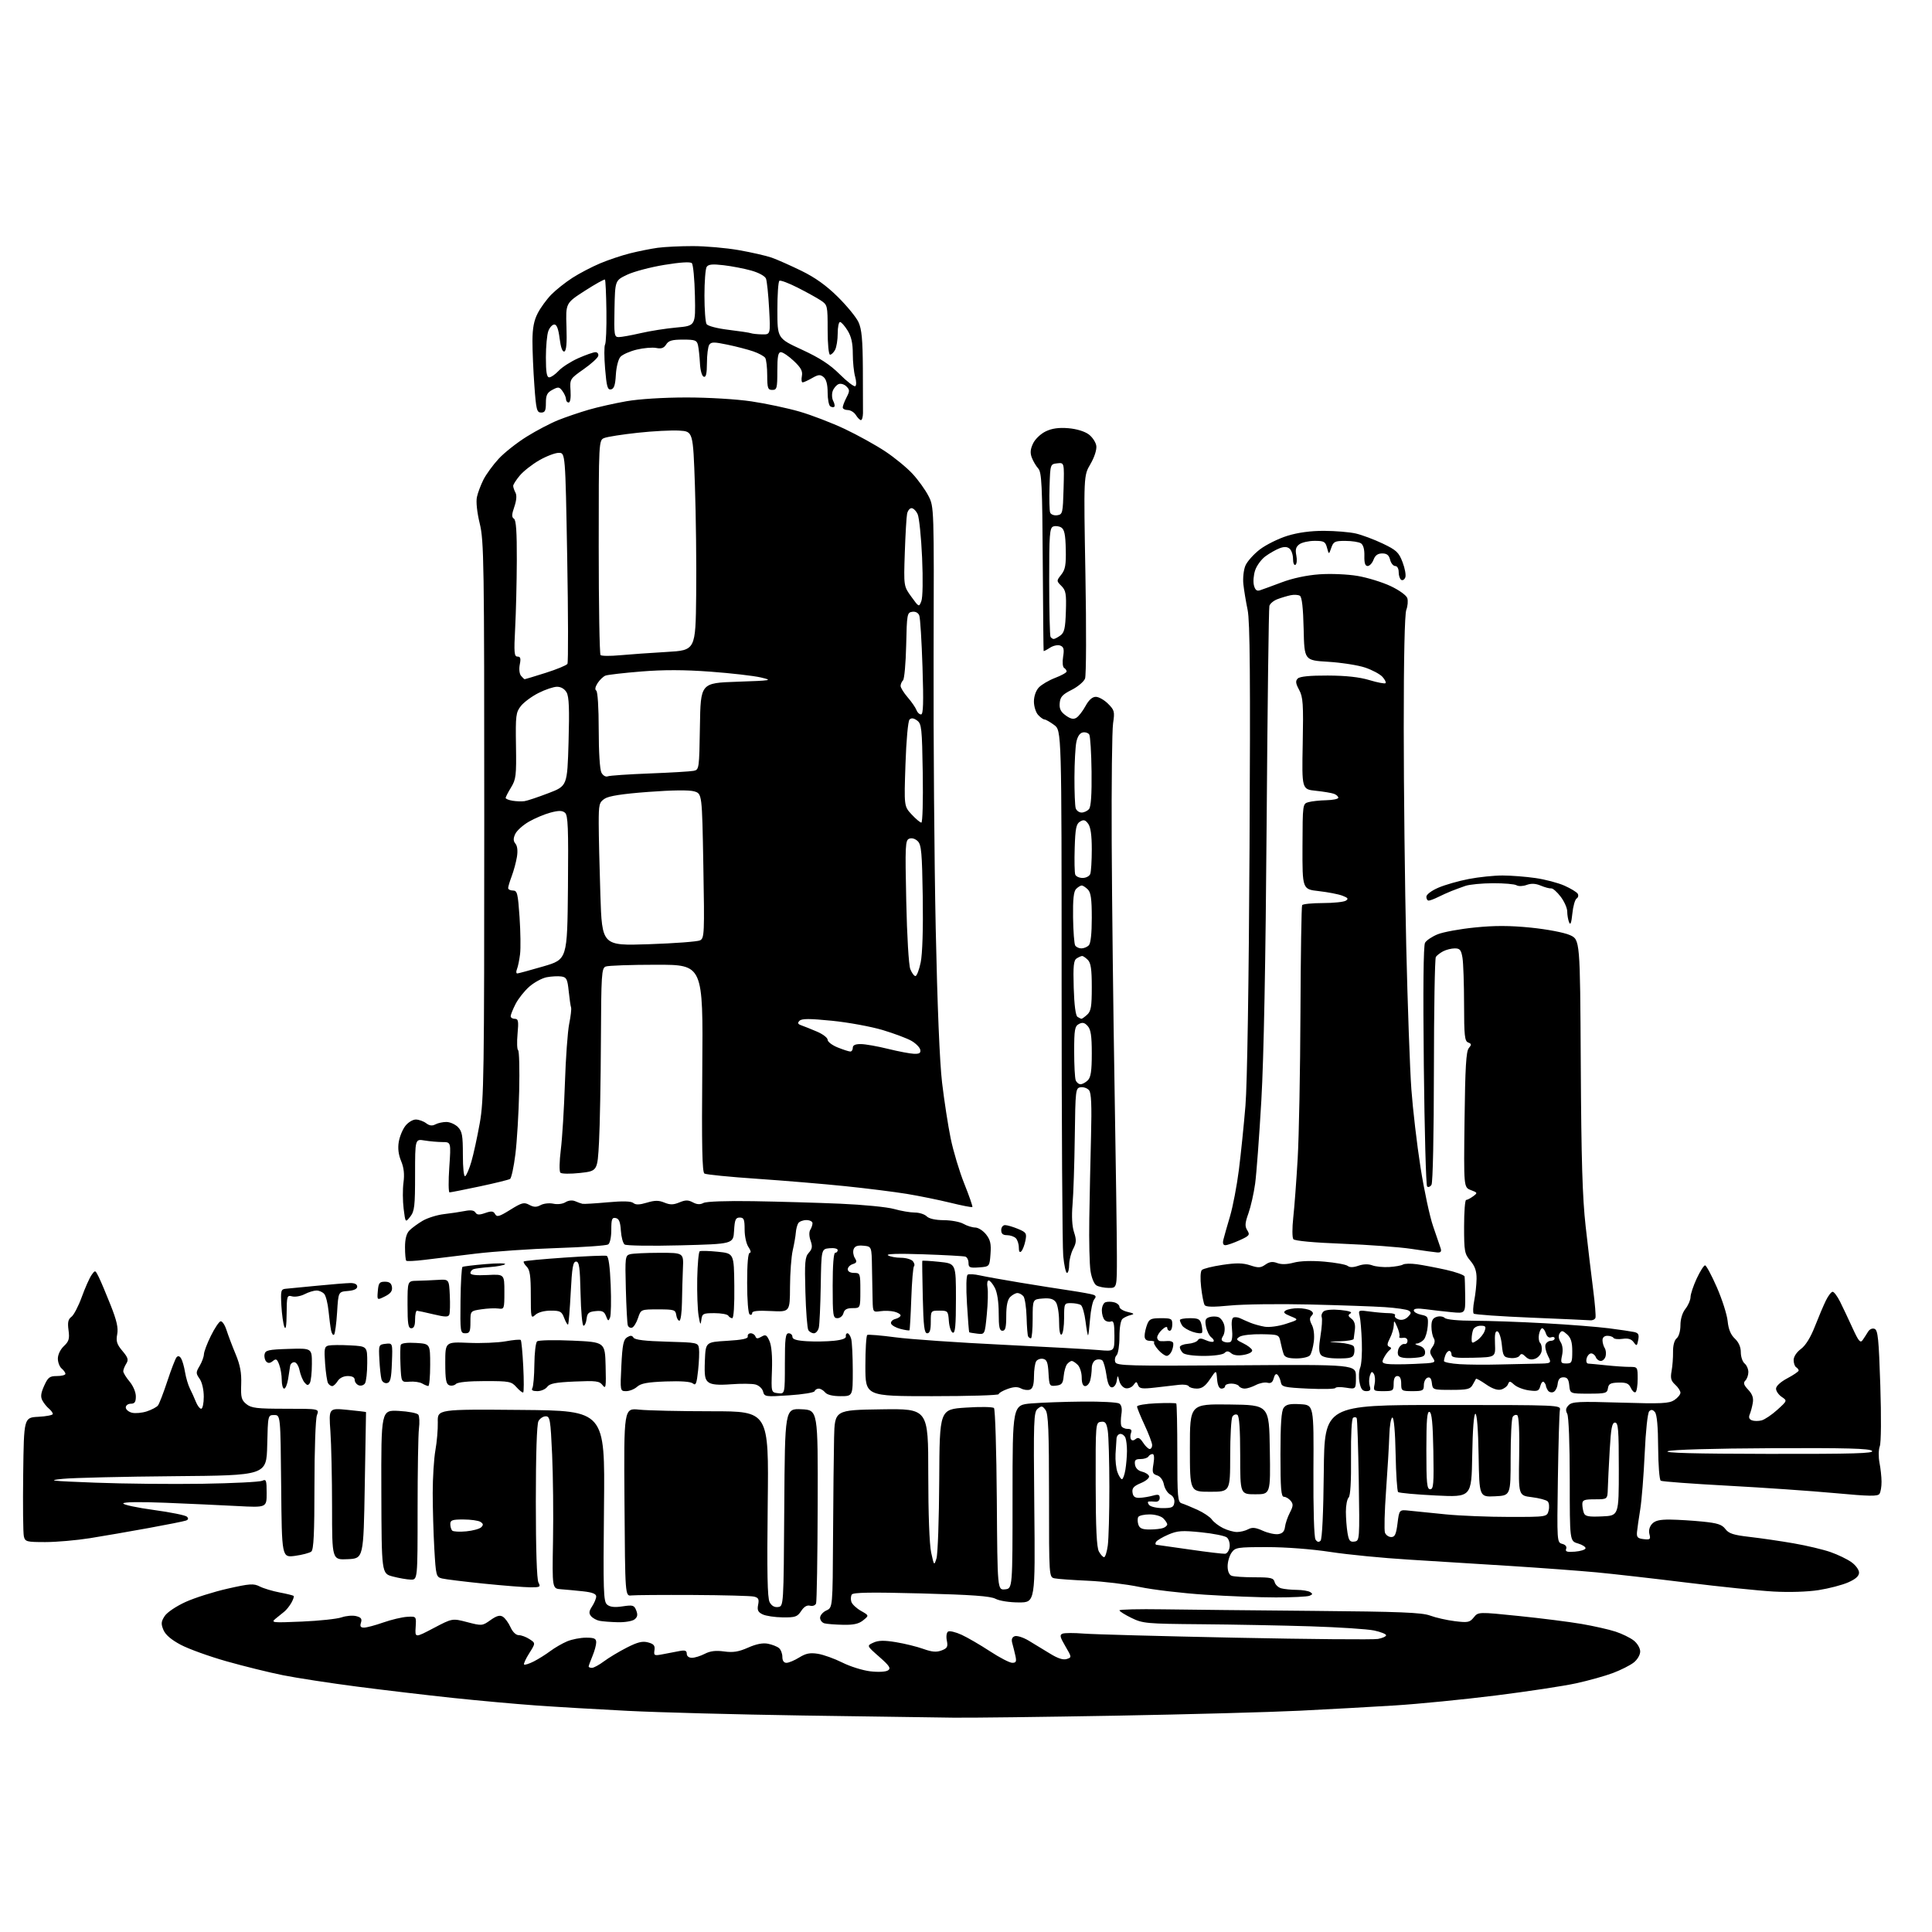 <?xml version="1.0" encoding="UTF-8" standalone="no"?>
<svg 
  version="1.1" 
  xmlns="http://www.w3.org/2000/svg" 
  xmlns:xlink="http://www.w3.org/1999/xlink" 
  xmlns:svg="http://www.w3.org/2000/svg"
  xmlns:rdf="http://www.w3.org/1999/02/22-rdf-syntax-ns#"
  xmlns:cc="http://creativecommons.org/ns#"
  xmlns:dc="http://purl.org/dc/elements/1.1/"
  viewBox="0 0 768 768"
  width="768"
  height="768"
>
<style>svg {background-color: white; }</style>"
<path stroke="none" fill="black" fill-rule="evenodd" d="M379.00,682.80C372.12,682.72 345.12,682.33 319.00,681.94C292.88,681.54 261.60,680.71 249.50,680.09C237.40,679.48 220.97,678.51 213.00,677.94C205.03,677.37 190.18,676.02 180.00,674.95C169.82,673.87 152.72,671.85 142.00,670.46C131.28,669.07 118.00,667.03 112.50,665.93C107.00,664.83 96.88,662.33 90.00,660.38C83.12,658.43 74.95,655.48 71.83,653.82C68.05,651.81 65.76,649.85 64.96,647.91C63.96,645.48 64.04,644.59 65.47,642.40C66.44,640.92 70.04,638.50 73.80,636.79C77.44,635.14 84.94,632.77 90.46,631.52C99.34,629.51 100.82,629.41 103.25,630.65C104.76,631.42 108.33,632.49 111.17,633.03C114.02,633.57 116.53,634.19 116.74,634.41C116.96,634.63 116.54,635.86 115.82,637.14C115.09,638.42 113.83,640.01 113.00,640.66C112.17,641.31 110.60,642.58 109.50,643.49C107.63,645.04 108.28,645.10 120.01,644.60C126.88,644.31 133.98,643.55 135.77,642.93C137.57,642.30 140.18,642.08 141.57,642.43C143.54,642.92 143.97,643.51 143.49,645.03C143.02,646.51 143.33,647.00 144.72,647.00C145.74,647.00 149.18,646.08 152.37,644.96C155.57,643.84 159.83,642.83 161.84,642.71C165.50,642.50 165.50,642.50 165.23,646.80C164.95,651.10 164.95,651.10 172.38,647.19C179.80,643.28 179.80,643.28 185.74,644.83C191.56,646.34 191.73,646.33 194.97,644.02C197.41,642.29 198.68,641.93 199.88,642.66C200.77,643.21 202.14,645.08 202.93,646.83C203.79,648.74 205.10,650.00 206.22,650.00C207.24,650.00 209.16,650.71 210.49,651.59C212.92,653.17 212.92,653.17 210.39,657.18C208.99,659.39 208.07,661.40 208.33,661.67C208.60,661.93 210.32,661.39 212.16,660.46C214.00,659.53 216.96,657.67 218.75,656.33C220.54,654.99 223.56,653.25 225.47,652.45C227.38,651.65 230.75,651.00 232.97,651.00C236.25,651.00 237.00,651.35 237.00,652.88C237.00,653.91 236.33,656.37 235.50,658.35C234.68,660.32 234.00,662.18 234.00,662.47C234.00,662.76 234.59,663.00 235.31,663.00C236.02,663.00 238.16,661.84 240.06,660.42C241.95,659.00 246.03,656.55 249.12,654.97C253.48,652.75 255.39,652.28 257.62,652.88C259.90,653.50 260.43,654.15 260.16,655.98C259.84,658.15 260.05,658.25 263.66,657.55C265.77,657.14 268.74,656.58 270.25,656.29C272.33,655.90 273.00,656.17 273.00,657.39C273.00,658.35 273.83,659.00 275.05,659.00C276.18,659.00 278.47,658.29 280.15,657.42C282.33,656.29 284.54,656.02 287.85,656.48C291.44,656.97 293.61,656.62 297.37,654.96C300.63,653.51 303.25,653.00 305.28,653.41C306.94,653.74 308.91,654.51 309.65,655.13C310.39,655.74 311.00,657.31 311.00,658.62C311.00,660.15 311.58,661.00 312.63,661.00C313.53,661.00 315.81,660.05 317.69,658.88C320.36,657.23 322.01,656.91 325.14,657.41C327.34,657.76 331.71,659.33 334.83,660.89C337.95,662.46 342.98,664.03 346.00,664.38C349.19,664.75 352.13,664.59 353.00,664.00C354.24,663.17 353.62,662.22 349.50,658.59C344.50,654.20 344.50,654.20 347.17,652.98C349.17,652.06 351.41,652.01 356.17,652.79C359.65,653.36 364.55,654.57 367.05,655.47C370.48,656.70 372.26,656.85 374.28,656.08C376.57,655.21 376.88,654.64 376.38,652.15C376.05,650.50 376.27,648.95 376.89,648.57C377.49,648.20 379.89,648.77 382.24,649.85C384.58,650.92 389.65,653.87 393.50,656.39C397.35,658.92 401.34,660.99 402.38,660.99C403.90,661.00 404.14,660.49 403.65,658.25C403.32,656.74 402.76,654.49 402.41,653.26C401.97,651.72 402.26,650.84 403.35,650.42C404.22,650.09 406.71,650.87 408.88,652.16C411.06,653.45 414.88,655.77 417.39,657.33C420.45,659.23 422.62,659.94 424.02,659.49C426.07,658.84 426.07,658.79 423.50,654.41C421.33,650.71 421.15,649.88 422.40,649.40C423.22,649.08 426.96,649.07 430.70,649.37C434.44,649.68 461.57,650.41 491.00,651.01C520.42,651.61 545.96,651.83 547.75,651.51C549.54,651.18 551.00,650.52 551.00,650.04C551.00,649.56 548.86,648.71 546.25,648.15C543.64,647.59 532.27,646.85 521.00,646.49C509.73,646.14 490.15,645.76 477.50,645.66C455.67,645.48 454.26,645.35 449.75,643.14C447.14,641.87 445.00,640.52 445.00,640.14C445.00,639.77 452.76,639.58 462.25,639.73C471.74,639.87 498.62,640.15 522.00,640.35C556.67,640.65 565.24,641.00 568.50,642.22C570.70,643.04 575.10,644.04 578.28,644.44C583.50,645.08 584.23,644.94 585.85,642.94C587.63,640.73 587.63,640.73 603.82,642.39C612.72,643.30 623.94,644.72 628.75,645.55C633.56,646.38 639.61,647.74 642.19,648.59C644.77,649.43 648.04,651.03 649.44,652.13C650.89,653.27 652.00,655.17 652.00,656.50C652.00,657.84 650.89,659.73 649.42,660.89C648.00,662.00 644.28,663.88 641.17,665.05C638.05,666.22 631.49,668.06 626.58,669.13C621.68,670.21 607.28,672.39 594.58,673.98C581.89,675.57 563.85,677.35 554.50,677.94C545.15,678.52 528.05,679.47 516.50,680.04C504.95,680.61 472.10,681.50 443.50,682.01C414.90,682.52 385.88,682.88 379.00,682.80zM335.14,645.88C332.04,645.82 328.71,645.56 327.75,645.31C326.79,645.06 326.00,644.06 326.00,643.09C326.00,642.12 327.12,640.81 328.50,640.18C331.00,639.04 331.00,639.04 331.15,610.77C331.24,595.22 331.42,577.55 331.56,571.50C331.82,560.50 331.82,560.50 350.41,560.23C369.00,559.96 369.00,559.96 369.00,585.93C369.00,601.87 369.45,613.95 370.16,617.20C371.30,622.44 371.33,622.46 372.26,619.50C372.79,617.85 373.28,603.84 373.36,588.37C373.50,560.24 373.50,560.24 383.87,559.55C389.58,559.16 394.64,559.24 395.12,559.72C395.60,560.20 396.11,576.68 396.25,596.34C396.50,632.08 396.50,632.08 399.50,631.79C402.50,631.50 402.50,631.50 402.50,595.00C402.50,558.50 402.50,558.50 410.00,557.88C414.12,557.54 423.35,557.21 430.50,557.15C437.65,557.08 444.13,557.43 444.90,557.92C445.83,558.51 446.12,559.91 445.78,562.15C445.50,563.99 445.47,566.06 445.72,566.75C445.96,567.44 447.08,568.00 448.19,568.00C449.63,568.00 450.04,568.46 449.60,569.59C449.27,570.46 449.26,571.61 449.59,572.14C449.95,572.74 450.66,572.70 451.46,572.03C452.42,571.23 453.16,571.60 454.40,573.48C455.30,574.87 456.49,576.00 457.02,576.00C457.56,576.00 458.00,575.31 458.00,574.46C458.00,573.61 456.65,570.03 455.00,566.50C453.35,562.97 452.00,559.65 452.00,559.12C452.00,558.59 455.41,558.01 459.59,557.83C463.76,557.65 467.36,557.69 467.59,557.92C467.81,558.15 468.00,567.05 468.00,577.70C468.00,595.27 468.16,597.11 469.75,597.60C470.71,597.89 473.51,599.05 475.97,600.16C478.43,601.28 481.02,603.02 481.73,604.03C482.44,605.04 484.43,606.57 486.16,607.43C487.89,608.29 490.39,609.00 491.72,609.00C493.05,609.00 495.06,608.51 496.18,607.90C497.77,607.05 499.09,607.19 501.98,608.49C504.03,609.42 506.79,610.02 508.11,609.84C509.80,609.60 510.59,608.77 510.80,607.00C510.96,605.62 511.83,603.07 512.73,601.33C514.09,598.69 514.15,597.89 513.06,596.58C512.34,595.71 511.14,595.00 510.38,595.00C509.26,595.00 509.00,591.80 509.00,578.19C509.00,566.11 509.36,560.89 510.28,559.63C511.28,558.26 512.73,557.95 516.91,558.19C522.26,558.50 522.26,558.50 522.11,584.50C522.03,599.97 522.36,611.10 522.94,611.99C523.61,613.01 524.24,613.16 524.94,612.46C525.58,611.82 526.07,601.34 526.23,584.97C526.50,558.50 526.50,558.50 573.50,558.50C619.97,558.50 620.50,558.52 620.08,560.50C619.85,561.60 619.49,573.90 619.28,587.83C618.91,612.90 618.92,613.17 621.01,613.71C622.31,614.05 622.91,614.80 622.57,615.69C622.14,616.80 622.89,617.05 626.03,616.81C628.23,616.64 630.14,616.05 630.27,615.50C630.40,614.95 629.04,614.07 627.25,613.54C624.00,612.59 624.00,612.59 624.00,588.23C624.00,573.93 623.59,563.10 623.00,562.00C622.26,560.62 622.42,559.73 623.59,558.55C624.97,557.18 627.65,557.05 644.15,557.56C660.50,558.06 663.47,557.92 665.57,556.55C666.91,555.67 668.00,554.36 668.00,553.63C668.00,552.90 667.06,551.46 665.92,550.43C664.25,548.92 663.96,547.84 664.48,545.02C664.84,543.08 665.10,539.64 665.06,537.37C665.02,534.85 665.58,532.76 666.50,532.00C667.37,531.28 668.00,529.09 668.00,526.79C668.00,524.33 668.76,521.85 670.00,520.27C671.10,518.87 672.00,516.78 672.01,515.62C672.02,514.45 673.12,511.14 674.46,508.25C675.81,505.36 677.30,503.00 677.79,503.00C678.27,503.00 680.38,506.94 682.49,511.75C684.59,516.56 686.52,522.61 686.77,525.19C687.10,528.42 687.98,530.57 689.62,532.11C691.17,533.57 692.00,535.47 692.00,537.55C692.00,539.31 692.67,541.32 693.50,542.00C694.33,542.68 695.00,544.22 695.00,545.42C695.00,546.62 694.47,548.13 693.81,548.79C692.90,549.70 693.15,550.53 694.93,552.43C696.59,554.19 697.11,555.69 696.76,557.69C696.50,559.24 695.95,561.28 695.54,562.24C695.04,563.42 695.32,564.18 696.40,564.60C697.28,564.94 699.02,564.95 700.25,564.63C701.49,564.31 704.30,562.42 706.50,560.43C710.50,556.80 710.50,556.80 708.25,555.28C707.01,554.44 706.00,552.97 706.00,552.02C706.00,550.98 707.81,549.32 710.50,547.89C712.98,546.58 715.00,545.19 715.00,544.81C715.00,544.43 714.55,543.84 714.00,543.50C713.45,543.16 713.00,541.87 713.00,540.63C713.00,539.30 714.19,537.50 715.89,536.24C717.76,534.86 719.73,531.67 721.44,527.30C722.90,523.56 724.87,518.92 725.81,517.00C726.75,515.08 727.96,513.50 728.51,513.50C729.05,513.50 730.40,515.31 731.50,517.52C732.60,519.73 734.81,524.40 736.41,527.91C738.80,533.14 739.51,534.00 740.41,532.73C741.01,531.87 741.98,530.38 742.56,529.41C743.19,528.37 744.27,527.89 745.18,528.24C746.50,528.74 746.85,532.27 747.45,550.67C747.86,563.36 747.78,573.51 747.24,574.92C746.74,576.25 746.69,579.17 747.12,581.42C747.56,583.66 747.93,587.08 747.94,589.00C747.96,590.92 747.60,593.09 747.14,593.80C746.47,594.87 743.25,594.82 729.41,593.54C720.11,592.68 700.95,591.35 686.82,590.59C672.70,589.83 660.71,588.94 660.18,588.61C659.64,588.28 659.18,582.39 659.14,575.40C659.10,567.18 658.66,562.30 657.88,561.36C657.02,560.32 656.38,560.22 655.59,561.00C654.96,561.63 654.20,568.74 653.79,577.80C653.40,586.43 652.60,596.42 652.02,600.00C651.44,603.58 650.86,607.62 650.73,609.00C650.54,611.08 650.99,611.56 653.39,611.83C655.96,612.12 656.21,611.91 655.68,609.87C655.30,608.44 655.69,606.90 656.69,605.79C657.89,604.46 659.75,604.02 663.90,604.06C666.98,604.10 672.80,604.45 676.84,604.86C682.74,605.45 684.51,606.03 685.86,607.81C687.21,609.61 689.08,610.21 695.55,610.95C699.96,611.45 707.81,612.60 713.00,613.50C718.20,614.40 724.81,615.97 727.70,616.99C730.59,618.00 734.32,619.80 735.98,620.99C737.64,622.17 739.00,624.03 739.00,625.12C739.00,626.51 737.69,627.69 734.69,629.02C732.33,630.06 727.04,631.45 722.94,632.09C718.53,632.78 711.22,633.01 705.00,632.66C699.23,632.34 683.70,630.74 670.50,629.11C657.30,627.48 641.10,625.64 634.50,625.02C627.90,624.41 612.60,623.27 600.50,622.50C588.40,621.72 570.17,620.59 560.00,619.97C549.83,619.36 535.82,617.99 528.89,616.93C521.47,615.79 511.09,615.00 503.69,615.00C491.83,615.00 491.03,615.13 489.56,617.22C488.70,618.44 488.00,620.87 488.00,622.62C488.00,624.58 488.60,626.02 489.58,626.39C490.45,626.73 494.54,627.00 498.68,627.00C505.22,627.00 506.25,627.24 506.69,628.91C506.96,629.96 508.16,631.08 509.34,631.39C510.53,631.71 513.30,631.99 515.50,632.00C517.70,632.02 520.10,632.41 520.83,632.88C521.90,633.55 521.83,633.85 520.50,634.36C519.59,634.71 513.60,635.00 507.19,635.00C500.79,635.00 488.12,634.51 479.03,633.92C469.94,633.33 458.23,631.94 453.00,630.84C447.77,629.75 438.55,628.63 432.50,628.37C426.45,628.10 420.49,627.68 419.25,627.42C417.00,626.96 417.00,626.96 417.00,594.67C417.00,568.66 416.73,562.01 415.61,560.48C414.39,558.81 414.01,558.75 412.50,560.00C410.91,561.32 410.81,564.43 411.15,599.22C411.53,637.00 411.53,637.00 405.01,636.99C401.31,636.99 397.31,636.37 395.75,635.55C393.68,634.47 386.41,633.95 366.15,633.41C346.24,632.89 339.12,633.00 338.59,633.86C338.19,634.50 338.12,635.80 338.43,636.76C338.74,637.72 340.46,639.33 342.24,640.34C345.49,642.19 345.49,642.19 343.13,644.09C341.39,645.51 339.32,645.97 335.14,645.88zM245.56,644.86C242.78,644.79 239.52,644.54 238.32,644.30C237.13,644.07 235.61,643.23 234.95,642.44C234.02,641.32 234.11,640.48 235.38,638.54C236.27,637.18 237.00,635.41 237.00,634.61C237.00,633.58 235.43,632.97 231.75,632.57C228.86,632.26 224.93,631.89 223.00,631.75C219.50,631.50 219.50,631.50 219.83,612.50C220.02,602.05 219.86,586.64 219.48,578.25C218.85,564.30 218.63,563.00 216.93,563.00C215.91,563.00 214.60,563.87 214.04,564.93C213.39,566.14 213.00,578.14 213.00,597.00C213.00,615.86 213.39,627.86 214.04,629.07C214.98,630.84 214.71,631.00 210.79,630.98C208.43,630.97 200.12,630.31 192.33,629.52C184.53,628.72 177.06,627.80 175.72,627.47C173.39,626.88 173.27,626.44 172.65,615.68C172.30,609.53 172.01,599.55 172.01,593.50C172.01,587.45 172.49,579.80 173.08,576.50C173.67,573.20 174.10,568.18 174.03,565.34C173.90,560.18 173.90,560.18 207.20,560.47C240.50,560.76 240.50,560.76 240.10,598.64C239.75,632.79 239.87,636.65 241.35,637.87C242.50,638.83 244.32,639.03 247.50,638.55C251.60,637.94 252.10,638.09 252.92,640.19C253.59,641.91 253.41,642.82 252.22,643.75C251.34,644.44 248.34,644.94 245.56,644.86zM311.13,642.93C308.04,642.90 304.45,642.36 303.16,641.74C301.31,640.85 300.94,640.06 301.37,637.91C301.81,635.70 301.50,635.10 299.71,634.67C298.49,634.38 287.60,634.09 275.50,634.03C263.40,633.97 252.38,634.05 251.00,634.21C248.50,634.50 248.50,634.50 248.24,597.11C247.98,559.71 247.98,559.71 254.13,560.36C257.52,560.71 270.49,561.00 282.96,561.00C305.62,561.00 305.62,561.00 305.18,597.83C304.86,625.19 305.05,635.23 305.94,636.89C306.73,638.36 307.88,639.02 309.32,638.81C311.50,638.50 311.50,638.50 311.76,599.20C312.02,559.91 312.02,559.91 318.58,560.20C325.15,560.50 325.15,560.50 325.04,598.25C324.98,619.02 324.69,636.63 324.40,637.39C324.11,638.17 323.05,638.56 322.02,638.30C320.79,637.97 319.60,638.69 318.47,640.41C316.96,642.71 316.13,642.99 311.13,642.93zM163.25,627.92C161.74,627.88 158.52,627.31 156.09,626.67C151.69,625.50 151.69,625.50 151.59,593.00C151.50,560.50 151.50,560.50 158.50,560.86C162.35,561.06 165.86,561.74 166.29,562.36C166.73,562.99 166.84,565.48 166.54,567.89C166.24,570.30 166.00,584.82 166.00,600.14C166.00,628.00 166.00,628.00 163.25,627.92zM138.25,619.80C132.00,620.10 132.00,620.10 132.00,599.20C132.00,587.71 131.70,574.12 131.34,569.01C130.68,559.71 130.68,559.71 138.09,560.44C142.17,560.84 145.50,561.24 145.50,561.33C145.50,561.43 145.28,574.55 145.00,590.50C144.50,619.50 144.50,619.50 138.25,619.80zM117.27,618.48C112.03,619.18 112.03,619.18 111.77,590.84C111.50,562.50 111.50,562.50 109.00,562.50C106.50,562.50 106.50,562.50 106.22,574.50C105.93,586.50 105.93,586.50 69.22,586.81C49.02,586.98 29.12,587.45 25.00,587.86C18.44,588.52 20.06,588.71 38.00,589.39C49.28,589.82 68.40,590.01 80.50,589.82C92.60,589.63 103.29,589.09 104.25,588.63C105.81,587.88 106.00,588.41 106.00,593.54C106.00,599.30 106.00,599.30 94.25,598.67C87.79,598.33 74.96,597.74 65.75,597.37C55.48,596.96 49.00,597.06 49.00,597.64C49.00,598.16 54.47,599.33 61.15,600.24C67.83,601.15 73.75,602.35 74.31,602.91C75.01,603.61 74.88,604.10 73.92,604.45C73.14,604.74 66.42,606.08 59.00,607.43C51.58,608.79 41.12,610.59 35.76,611.45C30.40,612.30 22.43,613.00 18.03,613.00C10.57,613.00 10.00,612.85 9.49,610.75C9.18,609.51 9.06,598.38 9.22,586.00C9.50,563.50 9.50,563.50 15.25,563.20C18.41,563.04 21.00,562.53 21.00,562.07C21.00,561.62 20.30,560.66 19.45,559.95C18.59,559.25 17.42,557.79 16.85,556.71C16.06,555.25 16.24,553.79 17.55,550.88C19.08,547.49 19.73,547.00 22.65,547.00C24.49,547.00 26.00,546.61 26.00,546.12C26.00,545.64 25.32,544.68 24.50,544.00C23.68,543.32 23.00,541.54 23.00,540.05C23.00,538.49 24.01,536.40 25.39,535.10C27.40,533.21 27.70,532.19 27.24,528.77C26.82,525.65 27.09,524.41 28.40,523.45C29.34,522.76 31.18,519.23 32.50,515.59C33.82,511.95 35.56,508.04 36.37,506.88C37.83,504.80 37.85,504.80 39.26,507.64C40.04,509.21 42.15,514.21 43.95,518.75C46.41,524.95 47.07,527.84 46.59,530.39C46.07,533.17 46.44,534.37 48.65,537.00C50.91,539.68 51.16,540.52 50.18,542.09C49.53,543.13 49.00,544.48 49.00,545.09C49.00,545.71 50.13,547.55 51.50,549.18C52.92,550.87 54.00,553.42 54.00,555.08C54.00,557.33 53.54,558.00 52.00,558.00C50.90,558.00 50.00,558.67 50.00,559.48C50.00,560.30 51.10,561.24 52.45,561.58C53.79,561.91 56.46,561.67 58.37,561.04C60.28,560.41 62.27,559.36 62.79,558.70C63.31,558.04 64.99,553.67 66.53,549.00C68.07,544.33 69.72,540.05 70.20,539.51C70.77,538.87 71.41,539.04 71.99,539.99C72.49,540.80 73.20,543.27 73.56,545.48C73.93,547.69 74.80,550.62 75.50,552.00C76.20,553.38 77.27,555.74 77.87,557.25C78.47,558.76 79.42,560.00 79.98,560.00C80.54,560.00 81.00,557.85 81.00,555.22C81.00,552.41 80.32,549.48 79.36,548.10C77.83,545.92 77.83,545.55 79.36,542.97C80.26,541.44 81.03,539.36 81.06,538.35C81.09,537.33 82.33,534.05 83.81,531.05C85.29,528.05 87.02,525.44 87.66,525.25C88.29,525.06 89.36,526.61 90.03,528.70C90.70,530.79 92.34,535.13 93.68,538.34C95.48,542.68 96.04,545.72 95.88,550.24C95.69,555.50 95.97,556.55 97.94,558.15C99.90,559.74 102.08,560.00 113.59,560.00C126.95,560.00 126.95,560.00 125.98,562.57C125.43,563.99 125.00,576.42 125.00,590.44C125.00,609.49 124.69,616.01 123.75,616.77C123.06,617.32 120.14,618.09 117.27,618.48zM438.90,619.00C439.36,619.00 440.01,616.91 440.36,614.36C440.71,611.81 441.00,601.35 440.99,591.11C440.98,580.87 440.70,570.79 440.35,568.70C439.83,565.56 439.36,564.95 437.61,565.20C435.53,565.50 435.50,565.82 435.55,590.00C435.58,607.53 435.94,615.14 436.83,616.75C437.51,617.99 438.44,619.00 438.90,619.00zM487.00,617.64C487.82,617.55 488.64,616.32 488.80,614.91C488.97,613.49 488.47,611.81 487.70,611.17C486.93,610.53 482.33,609.60 477.48,609.11C469.88,608.34 468.08,608.46 464.44,610.02C462.12,611.02 459.92,612.32 459.55,612.92C459.18,613.51 459.25,614.03 459.69,614.08C460.14,614.12 466.12,614.97 473.00,615.97C479.88,616.97 486.18,617.72 487.00,617.64zM538.39,612.80C540.48,612.50 540.50,612.29 540.13,588.50C539.92,575.30 539.55,564.16 539.31,563.73C539.06,563.31 538.42,563.24 537.89,563.57C537.31,563.92 536.97,570.35 537.05,579.19C537.15,588.94 536.81,594.59 536.10,595.30C535.49,595.91 535.00,598.45 535.01,600.95C535.02,603.45 535.30,607.21 535.65,609.30C536.17,612.44 536.64,613.05 538.39,612.80zM553.04,611.00C554.49,611.00 554.99,609.90 555.54,605.53C556.22,600.07 556.22,600.07 560.36,600.53C562.64,600.78 569.13,601.44 574.79,601.99C580.45,602.55 591.80,603.00 600.02,603.00C614.96,603.00 614.96,603.00 615.61,600.43C615.96,599.01 615.79,597.39 615.23,596.83C614.67,596.27 611.83,595.51 608.91,595.15C603.62,594.50 603.62,594.50 603.89,578.86C604.06,569.12 603.78,562.98 603.15,562.59C602.59,562.25 601.77,562.54 601.32,563.23C600.87,563.93 600.50,571.25 600.50,579.50C600.50,594.50 600.50,594.50 594.27,594.80C588.05,595.09 588.05,595.09 587.77,578.55C587.61,568.36 587.12,562.00 586.50,562.00C585.88,562.00 585.39,568.38 585.23,578.59C584.95,595.18 584.95,595.18 570.73,594.48C562.90,594.09 556.18,593.48 555.78,593.12C555.38,592.75 554.93,585.94 554.78,577.98C554.61,569.18 554.11,563.50 553.50,563.50C552.95,563.50 552.40,566.65 552.28,570.50C552.16,574.35 551.58,584.26 550.98,592.53C550.38,600.79 550.19,608.33 550.55,609.28C550.92,610.22 552.03,611.00 553.04,611.00zM185.31,608.74C187.95,608.49 190.65,607.75 191.30,607.10C192.21,606.19 192.14,605.70 190.99,604.97C190.17,604.45 187.14,604.02 184.25,604.02C179.82,604.00 179.00,604.29 179.00,605.83C179.00,606.84 179.34,608.01 179.75,608.43C180.16,608.85 182.66,608.99 185.31,608.74zM456.99,608.00C459.10,608.00 461.55,607.73 462.42,607.39C463.29,607.06 464.00,606.42 464.00,605.96C464.00,605.51 463.29,604.44 462.43,603.57C461.54,602.68 459.17,602.00 456.99,602.00C454.86,602.00 452.84,602.45 452.49,603.01C452.15,603.56 452.16,604.91 452.50,606.01C452.99,607.54 454.02,608.00 456.99,608.00zM636.87,602.79C643.50,602.50 643.50,602.50 643.50,584.00C643.50,568.22 643.28,565.50 642.00,565.50C640.80,565.50 640.38,567.67 639.88,576.50C639.53,582.55 639.20,589.41 639.13,591.75C639.00,596.00 639.00,596.00 634.00,596.00C629.74,596.00 629.00,596.28 629.00,597.92C629.00,598.97 629.28,600.57 629.62,601.46C630.13,602.78 631.50,603.03 636.87,602.79zM462.17,599.50C465.86,599.50 466.55,599.18 466.81,597.32C467.00,595.96 466.39,594.75 465.19,594.10C464.13,593.54 463.00,591.74 462.67,590.12C462.31,588.31 461.26,586.90 459.97,586.49C458.13,585.91 457.94,585.32 458.52,581.91C458.93,579.47 458.79,578.00 458.15,578.00C457.58,578.00 456.84,578.45 456.50,579.00C456.16,579.55 454.75,580.00 453.37,580.00C451.35,580.00 450.92,580.43 451.18,582.21C451.38,583.58 452.42,584.63 453.93,584.99C455.26,585.30 456.54,586.11 456.76,586.79C456.99,587.48 455.55,588.71 453.52,589.55C450.67,590.75 449.94,591.56 450.19,593.29C450.42,594.93 451.15,595.48 453.00,595.41C454.38,595.36 456.74,594.97 458.25,594.55C460.46,593.93 461.00,594.11 461.00,595.45C461.00,596.45 460.29,597.05 459.25,596.95C458.29,596.85 457.11,596.82 456.63,596.88C456.15,596.95 456.22,597.56 456.79,598.25C457.37,598.94 459.78,599.50 462.17,599.50zM499.02,594.00C493.00,594.00 493.00,594.00 493.00,578.56C493.00,568.31 492.63,562.89 491.89,562.43C491.28,562.05 490.38,562.36 489.90,563.12C489.42,563.88 489.02,570.91 489.02,578.75C489.00,593.00 489.00,593.00 481.00,593.00C473.00,593.00 473.00,593.00 473.00,575.56C473.00,558.11 473.00,558.11 488.75,558.31C504.50,558.50 504.50,558.50 504.77,576.25C505.05,594.00 505.05,594.00 499.02,594.00zM568.53,592.00C569.84,592.00 570.01,589.88 569.78,576.83C569.58,565.79 569.16,561.55 568.25,561.25C567.29,560.93 567.00,564.40 567.00,576.42C567.00,589.72 567.22,592.00 568.53,592.00zM445.99,588.00C446.40,588.00 447.02,586.31 447.36,584.25C447.70,582.19 447.98,578.85 447.99,576.83C448.00,574.81 447.73,572.45 447.39,571.58C447.06,570.71 446.16,570.00 445.39,570.00C444.63,570.00 443.93,570.79 443.84,571.75C443.76,572.71 443.58,575.52 443.44,578.00C443.31,580.48 443.66,583.74 444.22,585.25C444.78,586.76 445.58,588.00 445.99,588.00zM702.95,577.94C736.91,577.99 745.15,577.75 744.15,576.75C743.18,575.79 734.02,575.54 704.20,575.68C680.97,575.79 664.50,576.26 663.00,576.87C661.26,577.57 673.39,577.89 702.95,577.94zM313.69,554.66C304.23,555.29 303.87,555.24 303.33,553.14C303.01,551.93 301.66,550.70 300.27,550.35C298.90,550.01 294.56,549.97 290.62,550.27C285.58,550.65 282.94,550.43 281.68,549.51C280.21,548.43 279.96,546.97 280.20,540.86C280.50,533.50 280.50,533.50 289.00,533.00C295.06,532.64 297.43,532.14 297.25,531.25C297.11,530.56 297.64,530.00 298.42,530.00C299.20,530.00 300.04,530.56 300.29,531.25C300.63,532.21 301.19,532.23 302.68,531.36C304.35,530.38 304.79,530.62 305.89,533.11C306.71,534.96 307.06,539.18 306.86,544.75C306.55,553.50 306.55,553.50 309.28,553.82C312.00,554.13 312.00,554.13 312.00,542.07C312.00,532.01 312.25,530.00 313.50,530.00C314.32,530.00 315.00,530.63 315.00,531.41C315.00,532.41 316.64,532.91 320.75,533.16C323.91,533.35 328.75,533.27 331.50,532.98C334.73,532.65 336.41,532.03 336.25,531.23C336.11,530.56 336.40,530.00 336.88,530.00C337.37,530.00 338.04,531.01 338.37,532.25C338.70,533.49 338.98,539.11 338.99,544.75C339.00,555.00 339.00,555.00 334.12,555.00C331.01,555.00 328.80,554.46 328.00,553.50C327.32,552.67 326.17,552.00 325.46,552.00C324.75,552.00 324.02,552.45 323.83,553.01C323.64,553.57 319.08,554.31 313.69,554.66zM370.50,555.00C344.00,555.00 344.00,555.00 344.00,543.06C344.00,536.49 344.34,530.92 344.75,530.67C345.16,530.42 350.23,530.84 356.00,531.61C361.77,532.38 380.90,533.70 398.50,534.55C416.10,535.41 433.31,536.36 436.75,536.67C443.00,537.24 443.00,537.24 443.00,531.01C443.00,526.13 442.70,524.90 441.62,525.31C440.86,525.61 439.74,525.34 439.12,524.72C438.50,524.10 438.00,522.39 438.00,520.91C438.00,519.43 438.63,517.97 439.40,517.68C440.18,517.38 441.75,517.38 442.90,517.69C444.06,517.99 445.00,518.80 445.00,519.49C445.00,520.18 446.46,521.09 448.25,521.51C450.83,522.10 451.09,522.36 449.50,522.74C448.40,523.00 446.94,523.67 446.25,524.23C445.49,524.84 445.00,527.69 445.00,531.42C445.00,534.82 444.49,538.11 443.87,538.73C443.24,539.36 443.01,540.59 443.35,541.47C443.90,542.91 448.62,543.04 491.48,542.73C539.00,542.40 539.00,542.40 539.00,547.33C539.00,552.26 539.00,552.26 535.08,551.63C532.93,551.28 531.02,551.34 530.83,551.75C530.65,552.16 525.78,552.27 520.01,552.00C510.51,551.55 509.49,551.31 509.16,549.50C508.97,548.40 508.38,547.06 507.87,546.52C507.27,545.89 506.72,546.37 506.33,547.85C505.89,549.52 505.19,550.02 503.82,549.66C502.77,549.39 500.69,549.80 499.21,550.58C497.72,551.35 495.74,551.99 494.81,551.99C493.88,552.00 492.84,551.55 492.50,551.00C492.16,550.45 490.78,550.00 489.44,550.00C488.10,550.00 487.00,550.45 487.00,551.00C487.00,551.55 486.35,552.00 485.56,552.00C484.62,552.00 484.01,550.70 483.81,548.25C483.50,544.50 483.50,544.50 481.00,548.24C479.15,551.00 477.80,551.98 475.81,551.99C474.33,551.99 472.85,551.57 472.53,551.04C472.20,550.52 470.49,550.27 468.72,550.48C466.95,550.69 462.70,551.19 459.27,551.57C453.97,552.17 452.95,552.03 452.40,550.61C451.81,549.07 451.67,549.06 450.57,550.58C449.91,551.48 448.52,552.05 447.48,551.85C446.44,551.65 445.30,550.37 444.95,548.99C444.31,546.50 444.31,546.50 443.90,549.00C443.68,550.38 442.83,551.50 442.01,551.50C440.99,551.50 440.30,549.96 439.83,546.61C439.44,543.93 438.72,541.32 438.23,540.83C437.74,540.34 436.58,540.22 435.67,540.57C434.70,540.95 433.99,542.32 433.99,543.86C433.98,545.31 433.70,547.51 433.37,548.75C433.04,549.99 432.14,551.00 431.38,551.00C430.47,551.00 430.00,549.82 430.00,547.57C430.00,545.69 429.29,543.44 428.43,542.57C427.56,541.71 426.49,541.00 426.05,541.00C425.61,541.00 424.78,541.56 424.20,542.25C423.63,542.94 423.01,545.08 422.83,547.00C422.55,549.96 422.08,550.55 419.80,550.81C417.21,551.11 417.10,550.93 416.80,545.82C416.56,541.56 416.13,540.45 414.62,540.16C413.59,539.96 412.36,540.41 411.89,541.15C411.42,541.89 411.02,544.59 411.02,547.14C411.00,550.43 410.54,551.96 409.43,552.39C408.56,552.72 406.97,552.52 405.89,551.94C404.49,551.19 402.95,551.25 400.47,552.15C398.56,552.84 397.00,553.76 397.00,554.20C397.00,554.64 385.07,555.00 370.50,555.00zM207.98,553.52C207.69,553.69 206.49,552.75 205.30,551.42C203.29,549.15 202.49,549.00 192.78,549.00C186.38,549.00 181.97,549.43 181.27,550.13C180.64,550.76 179.43,550.99 178.57,550.66C177.32,550.18 177.00,548.37 177.00,541.74C177.00,533.41 177.00,533.41 186.25,533.80C191.34,534.02 197.97,533.74 201.00,533.19C204.03,532.63 206.72,532.40 207.00,532.67C207.28,532.94 207.72,537.67 208.00,543.18C208.28,548.69 208.27,553.34 207.98,553.52zM617.47,553.37C616.70,553.67 615.72,553.37 615.30,552.71C614.88,552.04 614.52,551.20 614.52,550.83C614.51,550.47 614.14,549.81 613.71,549.38C613.28,548.94 612.65,549.63 612.31,550.91C611.78,552.96 611.26,553.16 607.78,552.70C605.61,552.41 602.99,551.40 601.94,550.45C600.27,548.93 599.97,548.91 599.45,550.27C599.13,551.11 597.88,552.06 596.69,552.37C595.27,552.74 593.21,552.03 590.74,550.32C588.66,548.88 586.86,547.88 586.73,548.10C586.60,548.32 586.00,549.40 585.39,550.50C584.44,552.22 583.25,552.50 576.89,552.50C569.61,552.50 569.50,552.46 569.19,549.80C568.97,547.94 568.44,547.28 567.44,547.66C566.65,547.97 566.00,549.29 566.00,550.61C566.00,552.78 565.58,553.00 561.50,553.00C557.17,553.00 557.00,552.89 557.00,550.00C557.00,548.00 556.50,547.00 555.50,547.00C554.50,547.00 554.00,548.00 554.00,550.00C554.00,552.84 553.79,553.00 549.92,553.00C546.00,553.00 545.86,552.89 546.42,550.25C546.74,548.74 546.60,546.88 546.11,546.12C545.41,545.03 545.08,545.19 544.54,546.87C544.17,548.04 544.15,549.90 544.50,551.00C544.99,552.55 544.68,553.00 543.11,553.00C541.59,553.00 540.93,552.13 540.42,549.42C540.05,547.46 540.17,544.87 540.69,543.67C541.21,542.48 541.51,537.90 541.35,533.50C541.20,529.10 540.81,524.42 540.48,523.11C539.91,520.78 540.01,520.73 544.58,521.36C547.17,521.71 550.59,522.00 552.20,522.00C553.80,522.00 554.86,522.42 554.54,522.93C554.23,523.44 554.88,524.14 555.99,524.50C557.25,524.90 558.63,524.51 559.67,523.48C561.02,522.12 561.08,521.67 559.97,520.98C559.23,520.52 554.99,519.91 550.56,519.61C546.13,519.31 532.60,518.84 520.50,518.55C508.40,518.27 494.24,518.45 489.02,518.96C482.17,519.63 479.35,519.57 478.85,518.76C478.47,518.14 477.84,514.97 477.47,511.72C477.07,508.26 477.18,505.42 477.75,504.85C478.29,504.31 481.97,503.40 485.94,502.81C491.47,501.98 494.06,502.03 496.98,502.99C500.23,504.07 501.13,504.02 503.02,502.70C504.66,501.55 505.89,501.39 507.72,502.08C509.33,502.70 511.62,502.64 514.28,501.92C516.81,501.24 521.43,501.09 526.43,501.52C530.87,501.91 535.05,502.67 535.73,503.22C536.55,503.88 537.98,503.85 540.02,503.14C541.96,502.47 543.95,502.41 545.49,502.99C546.81,503.50 549.84,503.80 552.21,503.66C554.59,503.52 557.06,503.08 557.70,502.68C558.35,502.28 560.82,502.22 563.19,502.55C565.56,502.88 570.76,503.87 574.75,504.75C578.74,505.64 582.08,506.85 582.19,507.43C582.29,508.02 582.40,511.57 582.44,515.32C582.50,522.14 582.50,522.14 577.00,521.61C573.98,521.32 569.36,520.79 566.75,520.44C563.52,520.00 562.00,520.16 562.00,520.92C562.00,521.54 563.31,522.31 564.92,522.63C567.60,523.17 567.81,523.53 567.56,527.08C567.41,529.21 566.71,531.64 566.02,532.48C565.32,533.31 564.02,534.04 563.13,534.10C562.23,534.15 562.62,534.51 564.00,534.89C565.58,535.33 566.50,536.31 566.50,537.55C566.50,539.18 565.69,539.55 561.60,539.81C558.44,540.01 556.42,539.67 555.92,538.86C555.49,538.17 555.57,536.80 556.10,535.81C556.63,534.83 557.61,534.13 558.28,534.26C558.95,534.39 559.50,533.83 559.50,533.00C559.50,532.09 558.77,531.63 557.65,531.82C556.63,531.99 556.01,531.77 556.26,531.32C556.51,530.87 556.13,529.15 555.41,527.50C554.22,524.80 554.09,524.73 554.05,526.80C554.02,528.06 553.33,530.39 552.51,531.97C551.37,534.18 551.31,534.96 552.26,535.35C553.15,535.70 553.18,536.08 552.40,536.67C551.79,537.13 550.79,538.46 550.17,539.64C549.20,541.49 549.34,541.83 551.27,542.17C552.50,542.39 557.42,542.40 562.21,542.18C570.91,541.80 570.91,541.80 569.47,539.60C568.23,537.70 568.23,537.12 569.44,535.39C570.36,534.08 570.53,532.87 569.94,531.94C569.44,531.15 569.02,529.07 569.02,527.32C569.00,524.95 569.54,523.96 571.10,523.47C572.26,523.10 573.70,523.30 574.30,523.90C574.96,524.56 579.64,525.01 585.95,525.02C591.75,525.03 604.38,525.47 614.00,526.01C623.62,526.54 635.10,527.44 639.50,528.01C643.90,528.57 648.45,529.25 649.61,529.50C651.30,529.88 651.62,530.51 651.22,532.64C650.75,535.11 650.60,535.18 649.40,533.54C648.48,532.28 647.20,531.89 645.01,532.21C643.30,532.46 641.68,532.29 641.40,531.83C641.11,531.37 640.01,531.00 638.94,531.00C637.75,531.00 637.01,531.68 637.02,532.75C637.02,533.71 637.42,535.11 637.89,535.86C638.37,536.61 638.53,538.07 638.26,539.11C637.99,540.15 637.13,541.00 636.35,541.00C635.57,541.00 634.68,540.33 634.36,539.50C634.05,538.67 633.21,538.00 632.51,538.00C631.81,538.00 631.00,538.90 630.71,540.00C630.41,541.14 630.69,542.02 631.34,542.05C631.98,542.08 635.20,542.38 638.50,542.73C641.80,543.08 645.96,543.36 647.75,543.36C650.96,543.35 651.00,543.40 651.00,548.12C651.00,550.74 650.62,553.12 650.15,553.41C649.68,553.70 648.84,552.94 648.28,551.72C647.48,549.95 646.48,549.52 643.39,549.60C640.21,549.68 639.44,550.10 639.18,551.85C638.89,553.83 638.27,554.00 631.49,554.00C624.13,554.00 624.13,554.00 623.81,550.75C623.57,548.27 623.03,547.50 621.50,547.50C620.08,547.50 619.41,548.27 619.19,550.17C619.02,551.63 618.25,553.07 617.47,553.37zM213.58,553.00C211.76,553.00 211.12,552.62 211.61,551.82C212.01,551.17 212.38,546.92 212.42,542.37C212.46,537.82 212.95,533.70 213.50,533.22C214.05,532.73 220.35,532.60 227.50,532.92C240.50,533.50 240.50,533.50 240.74,543.00C240.96,551.45 240.83,552.29 239.54,550.63C238.27,548.97 237.00,548.81 228.43,549.18C220.82,549.51 218.50,549.96 217.52,551.30C216.84,552.24 215.07,553.00 213.58,553.00zM248.92,553.00C246.50,553.00 246.50,553.00 247.00,542.86C247.41,534.56 247.82,532.51 249.28,531.60C250.61,530.78 251.25,530.81 251.84,531.75C252.37,532.61 256.51,533.10 265.06,533.33C277.26,533.66 277.51,533.72 277.85,536.03C278.04,537.33 277.88,541.25 277.51,544.75C276.95,550.01 276.59,550.91 275.44,549.95C274.55,549.21 270.75,548.93 264.63,549.15C257.41,549.42 254.75,549.91 253.27,551.25C252.21,552.21 250.25,553.00 248.92,553.00zM112.95,552.00C112.43,552.00 112.00,550.45 112.00,548.57C112.00,546.68 111.54,543.93 110.98,542.46C110.13,540.20 109.73,539.98 108.44,541.05C107.37,541.93 106.60,542.00 105.86,541.26C105.29,540.69 104.97,539.38 105.17,538.36C105.48,536.73 106.68,536.46 114.76,536.21C124.00,535.92 124.00,535.92 123.98,542.21C123.98,545.67 123.60,549.08 123.15,549.80C122.49,550.83 122.06,550.78 121.03,549.54C120.33,548.69 119.45,546.53 119.08,544.74C118.70,542.89 117.80,541.50 116.97,541.50C116.18,541.50 115.44,542.17 115.33,543.00C115.22,543.83 114.86,546.19 114.52,548.25C114.18,550.31 113.48,552.00 112.95,552.00zM132.05,551.00C131.54,551.00 130.80,550.49 130.42,549.86C130.03,549.24 129.50,545.71 129.23,542.01C128.81,536.05 128.96,535.25 130.63,534.87C131.66,534.64 135.54,534.61 139.25,534.81C146.00,535.17 146.00,535.17 145.98,541.84C145.98,545.50 145.57,549.13 145.09,549.90C144.60,550.66 143.48,551.01 142.60,550.68C141.72,550.34 141.00,549.37 141.00,548.53C141.00,547.53 140.05,547.00 138.24,547.00C136.56,547.00 134.99,547.78 134.23,549.00C133.55,550.10 132.56,551.00 132.05,551.00zM170.25,550.97C169.84,550.95 168.74,550.50 167.82,549.96C166.89,549.42 164.64,549.09 162.82,549.24C159.50,549.50 159.50,549.50 159.20,542.60C159.04,538.80 159.09,535.20 159.32,534.60C159.58,533.92 161.90,533.63 165.37,533.84C171.00,534.19 171.00,534.19 171.00,542.59C171.00,547.22 170.66,550.99 170.25,550.97zM153.84,549.80C152.90,549.97 151.94,549.32 151.65,548.31C151.36,547.31 150.98,543.80 150.81,540.50C150.50,534.59 150.54,534.50 153.29,534.18C156.09,533.86 156.09,533.86 155.79,541.67C155.56,548.01 155.19,549.54 153.84,549.80zM595.50,542.41C600.45,542.28 607.28,542.13 610.67,542.08C616.85,542.00 616.85,542.00 615.33,538.96C614.50,537.29 614.07,535.27 614.38,534.46C614.68,533.66 615.63,533.00 616.47,533.00C617.31,533.00 618.00,532.56 618.00,532.03C618.00,531.50 617.37,531.31 616.59,531.60C615.74,531.93 614.92,531.32 614.52,530.07C614.16,528.93 613.50,528.00 613.05,528.00C612.60,528.00 612.02,529.10 611.77,530.45C611.51,531.80 611.72,533.32 612.23,533.83C612.75,534.35 613.02,535.78 612.83,537.03C612.65,538.27 611.50,539.65 610.28,540.10C608.72,540.67 607.58,540.43 606.44,539.30C605.20,538.05 604.64,537.96 604.05,538.92C603.63,539.60 601.98,540.01 600.39,539.83C597.72,539.53 597.46,539.12 597.00,534.58C596.73,531.87 595.95,529.47 595.28,529.25C594.39,528.96 594.11,530.34 594.28,534.18C594.50,539.50 594.50,539.50 585.75,539.72C578.61,539.90 577.00,539.67 577.00,538.47C577.00,537.66 576.60,537.00 576.11,537.00C575.62,537.00 574.94,537.71 574.61,538.58C574.27,539.45 574.00,540.56 574.00,541.03C574.00,541.51 576.81,542.07 580.25,542.28C583.69,542.49 590.55,542.55 595.50,542.41zM622.63,542.00C624.80,542.00 625.00,541.59 625.00,537.15C625.00,533.53 624.48,531.84 622.94,530.44C621.18,528.86 620.74,528.80 619.98,530.03C619.41,530.95 619.55,532.22 620.36,533.49C621.17,534.76 621.38,536.70 620.95,538.75C620.32,541.70 620.47,542.00 622.63,542.00zM515.35,540.00C512.22,540.00 510.76,539.53 510.32,538.39C509.98,537.51 509.41,535.37 509.06,533.64C508.41,530.50 508.41,530.50 501.50,530.37C497.70,530.30 493.79,530.74 492.81,531.35C491.20,532.36 491.33,532.61 494.19,533.98C495.93,534.82 497.53,536.04 497.74,536.69C497.97,537.39 496.66,538.16 494.55,538.56C492.23,538.99 490.44,538.78 489.45,537.96C488.29,536.99 487.63,536.97 486.76,537.84C486.10,538.50 482.54,539.00 478.50,539.00C474.31,539.00 470.91,538.51 470.20,537.80C469.54,537.14 469.00,536.11 469.00,535.51C469.00,534.91 470.44,534.32 472.21,534.18C473.98,534.05 475.74,533.41 476.14,532.77C476.68,531.91 477.48,531.90 479.33,532.74C480.69,533.36 482.06,533.60 482.38,533.28C482.71,532.96 482.31,532.20 481.50,531.60C480.69,530.99 479.75,529.08 479.41,527.35C478.91,524.79 479.16,524.09 480.75,523.58C481.83,523.24 483.46,523.24 484.37,523.59C485.27,523.94 486.30,525.36 486.65,526.76C487.01,528.16 486.80,530.09 486.19,531.06C485.34,532.43 485.43,532.95 486.64,533.41C487.49,533.74 488.64,533.72 489.21,533.37C489.78,533.02 490.02,530.84 489.74,528.41C489.44,525.70 489.67,523.94 490.38,523.70C490.99,523.49 492.18,523.64 493.00,524.04C493.82,524.44 495.62,525.23 497.00,525.80C498.38,526.37 500.95,527.09 502.73,527.39C504.55,527.70 508.22,527.21 511.15,526.26C516.35,524.58 516.35,524.58 512.99,523.21C510.39,522.15 509.96,521.64 511.07,520.94C511.85,520.44 514.08,520.03 516.00,520.03C517.92,520.03 520.17,520.45 520.99,520.97C522.10,521.68 522.19,522.21 521.35,523.05C520.50,523.90 520.54,524.82 521.50,526.67C522.27,528.14 522.57,530.84 522.26,533.32C521.97,535.62 521.29,538.06 520.74,538.75C520.20,539.44 517.77,540.00 515.35,540.00zM532.01,540.00C528.29,540.00 525.83,539.50 525.08,538.60C524.24,537.58 524.19,535.54 524.91,531.06C525.46,527.68 525.68,524.33 525.41,523.62C525.13,522.90 525.49,521.85 526.20,521.27C526.95,520.66 529.77,520.44 532.84,520.74C536.22,521.08 537.69,521.57 536.84,522.10C535.77,522.76 535.85,523.18 537.23,524.21C538.37,525.07 538.83,526.51 538.59,528.50C538.39,530.15 538.18,531.84 538.11,532.25C538.05,532.66 535.64,533.08 532.75,533.18C527.50,533.36 527.50,533.36 532.48,533.74C535.22,533.96 537.75,534.60 538.11,535.17C538.46,535.75 538.53,537.07 538.26,538.11C537.85,539.69 536.81,540.00 532.01,540.00zM463.78,538.98C463.08,538.97 461.54,537.87 460.37,536.53C459.20,535.19 458.48,533.85 458.79,533.55C459.09,533.25 458.36,533.00 457.17,533.00C455.69,533.00 455.00,532.38 455.00,531.07C455.00,530.00 455.44,527.98 455.98,526.57C456.82,524.33 457.54,524.00 461.48,524.00C465.63,524.00 466.00,524.20 466.00,526.50C466.00,527.88 465.55,529.00 465.00,529.00C464.45,529.00 464.00,528.48 464.00,527.85C464.00,527.19 463.13,527.47 462.00,528.50C460.90,529.50 460.00,530.92 460.00,531.65C460.00,532.39 460.56,533.05 461.25,533.12C461.94,533.18 463.25,533.16 464.16,533.07C465.08,532.98 466.03,533.26 466.29,533.70C466.55,534.14 466.38,535.51 465.91,536.75C465.45,537.99 464.49,538.99 463.78,538.98zM587.16,532.81C588.34,532.02 589.68,530.39 590.13,529.19C590.81,527.33 590.58,527.00 588.57,527.00C587.28,527.00 585.94,527.71 585.61,528.58C585.27,529.45 585.00,531.08 585.00,532.20C585.00,534.07 585.18,534.12 587.16,532.81zM409.81,532.00C409.43,532.00 408.93,531.66 408.70,531.25C408.46,530.84 408.18,527.36 408.08,523.53C407.97,519.70 407.40,515.98 406.82,515.28C406.23,514.58 405.17,514.00 404.45,514.00C403.73,514.00 402.44,514.71 401.57,515.57C400.50,516.65 400.00,519.02 400.00,523.07C400.00,527.67 399.66,529.00 398.50,529.00C397.31,529.00 397.00,527.55 397.00,521.95C397.00,517.59 396.42,513.78 395.47,511.95C394.64,510.33 393.52,509.00 393.00,509.00C392.48,509.00 392.27,510.24 392.55,511.75C392.82,513.26 392.70,518.10 392.27,522.50C391.50,530.50 391.50,530.50 388.50,530.15C386.85,529.96 385.40,529.71 385.28,529.60C385.16,529.49 384.76,524.42 384.39,518.34C383.98,511.66 384.09,507.06 384.67,506.70C385.19,506.38 387.39,506.51 389.56,507.00C391.73,507.48 398.90,508.77 405.50,509.86C412.10,510.95 421.06,512.37 425.41,513.01C429.76,513.66 433.93,514.42 434.68,514.71C435.71,515.10 435.77,515.57 434.94,516.57C434.33,517.31 433.61,520.74 433.33,524.20C433.05,527.67 432.70,530.63 432.54,530.80C432.37,530.96 431.92,528.48 431.52,525.30C431.12,522.11 430.28,519.17 429.65,518.77C429.02,518.36 427.26,518.02 425.75,518.02C423.06,518.00 423.00,518.12 423.00,523.94C423.00,527.21 422.55,530.16 422.00,530.50C421.38,530.89 421.00,528.91 421.00,525.25C421.00,522.02 420.42,518.59 419.71,517.62C418.77,516.33 417.35,515.94 414.46,516.18C410.50,516.50 410.50,516.50 410.50,524.25C410.50,528.51 410.19,532.00 409.81,532.00zM132.80,530.54C132.41,530.92 131.88,530.17 131.61,528.87C131.35,527.57 130.89,524.09 130.60,521.14C130.31,518.20 129.55,515.16 128.91,514.39C128.28,513.63 126.89,513.00 125.83,513.00C124.77,513.00 122.64,513.65 121.10,514.45C119.57,515.24 117.34,515.64 116.15,515.33C114.10,514.79 114.00,515.10 113.94,522.13C113.89,527.10 113.60,528.83 113.04,527.44C112.58,526.31 112.05,522.48 111.85,518.94C111.53,513.10 111.69,512.48 113.50,512.31C114.60,512.21 120.22,511.66 126.00,511.10C131.78,510.53 137.74,510.05 139.25,510.03C140.99,510.01 142.00,510.53 142.00,511.44C142.00,512.38 140.70,512.99 138.25,513.19C134.50,513.50 134.50,513.50 134.00,521.67C133.72,526.16 133.18,530.16 132.80,530.54zM477.85,529.73C477.66,530.18 476.00,530.05 474.17,529.45C472.33,528.84 470.43,527.70 469.93,526.92C469.44,526.14 469.02,525.16 469.02,524.75C469.01,524.34 470.79,524.00 472.98,524.00C476.37,524.00 477.05,524.36 477.58,526.46C477.92,527.81 478.04,529.28 477.85,529.73zM184.96,530.00C182.99,530.00 182.92,529.47 183.06,516.99C183.14,509.84 183.50,503.82 183.85,503.61C184.21,503.40 188.32,502.90 193.00,502.50C197.68,502.10 201.17,502.12 200.77,502.54C200.37,502.95 197.67,503.47 194.77,503.68C191.87,503.89 188.94,504.26 188.25,504.50C187.56,504.74 187.00,505.44 187.00,506.06C187.00,506.81 189.22,507.07 193.75,506.84C200.50,506.50 200.50,506.50 200.50,513.50C200.50,520.32 200.44,520.49 198.09,520.16C196.77,519.97 193.73,520.11 191.34,520.47C187.00,521.12 187.00,521.12 187.00,525.56C187.00,529.37 186.71,530.00 184.96,530.00zM323.54,530.00C322.76,530.00 321.76,529.44 321.33,528.75C320.90,528.06 320.37,521.29 320.16,513.71C319.82,501.69 319.99,499.66 321.50,498.00C322.89,496.47 323.03,495.52 322.22,493.19C321.62,491.48 321.57,489.72 322.09,488.89C322.57,488.13 322.98,486.94 322.98,486.25C322.99,485.56 321.90,485.00 320.56,485.00C319.22,485.00 317.76,485.56 317.32,486.25C316.89,486.94 316.45,488.62 316.35,490.00C316.25,491.38 315.70,494.52 315.13,497.00C314.56,499.48 314.07,506.01 314.04,511.52C314.00,521.54 314.00,521.54 306.50,521.16C301.23,520.89 299.00,521.13 299.00,521.95C299.00,522.59 298.55,522.84 298.00,522.50C297.42,522.14 297.00,516.82 297.00,509.94C297.00,502.22 297.37,498.00 298.06,498.00C298.65,498.00 298.43,497.02 297.56,495.78C296.68,494.52 296.00,491.48 296.00,488.78C296.00,484.71 295.71,484.00 294.05,484.00C292.41,484.00 292.06,484.82 291.80,489.25C291.50,494.50 291.50,494.50 270.50,495.04C258.95,495.34 248.96,495.19 248.30,494.71C247.64,494.23 246.97,491.74 246.80,489.18C246.58,485.68 246.06,484.44 244.75,484.19C243.27,483.90 243.00,484.63 243.00,488.87C243.00,491.78 242.48,494.22 241.75,494.69C241.06,495.14 231.95,495.78 221.50,496.12C211.05,496.45 196.43,497.46 189.00,498.35C181.57,499.24 172.46,500.35 168.74,500.81C165.02,501.27 161.76,501.42 161.49,501.16C161.22,500.89 161.00,498.47 161.00,495.79C161.00,492.49 161.57,490.34 162.75,489.13C163.71,488.15 166.07,486.42 168.00,485.28C169.93,484.15 173.75,482.95 176.50,482.63C179.26,482.31 183.01,481.75 184.85,481.38C187.12,480.93 188.46,481.12 188.99,481.99C189.60,482.97 190.50,483.02 192.88,482.19C195.38,481.32 196.13,481.40 196.81,482.62C197.52,483.90 198.47,483.63 202.84,480.91C207.44,478.05 208.30,477.82 210.39,478.94C212.21,479.92 213.25,479.94 214.93,479.04C216.13,478.39 218.40,478.15 219.97,478.49C221.60,478.85 223.67,478.60 224.78,477.90C225.96,477.17 227.48,477.01 228.62,477.49C229.65,477.94 230.97,478.41 231.53,478.53C232.10,478.66 236.59,478.39 241.51,477.94C247.60,477.39 250.87,477.47 251.76,478.21C252.70,479.00 254.20,478.96 257.15,478.07C260.32,477.12 261.87,477.12 264.11,478.05C266.38,478.98 267.66,478.97 270.05,477.98C272.49,476.97 273.57,476.97 275.43,477.96C277.05,478.83 278.31,478.90 279.63,478.20C280.75,477.60 288.74,477.31 299.50,477.49C309.40,477.65 324.93,478.10 334.00,478.49C343.07,478.88 352.72,479.82 355.43,480.60C358.14,481.37 361.82,482.00 363.61,482.00C365.40,482.00 367.53,482.68 368.36,483.50C369.30,484.45 371.82,485.01 375.18,485.04C378.11,485.05 381.62,485.71 383.00,486.50C384.38,487.29 386.48,487.95 387.68,487.96C388.88,487.98 390.81,489.22 391.99,490.71C393.68,492.86 394.04,494.46 393.74,498.46C393.37,503.50 393.37,503.50 389.18,503.81C385.51,504.08 385.00,503.86 385.00,502.03C385.00,500.88 384.44,499.75 383.75,499.53C383.06,499.31 375.52,498.89 367.00,498.60C357.04,498.26 352.04,498.41 353.00,499.02C353.82,499.54 356.13,499.98 358.13,499.98C360.12,499.99 362.26,500.60 362.87,501.34C363.48,502.08 363.69,502.98 363.33,503.34C362.97,503.70 362.48,509.51 362.25,516.25C362.01,522.99 361.69,528.64 361.52,528.81C361.35,528.98 359.74,528.73 357.93,528.26C356.12,527.79 354.45,526.84 354.21,526.14C353.98,525.44 354.74,524.62 355.89,524.32C357.05,524.01 358.00,523.38 358.00,522.90C358.00,522.43 356.87,521.75 355.49,521.41C354.11,521.06 351.63,520.97 349.99,521.22C347.06,521.65 347.00,521.57 346.88,517.08C346.82,514.56 346.70,508.68 346.63,504.00C346.50,495.50 346.50,495.50 343.24,495.19C340.91,494.96 339.80,495.35 339.34,496.57C338.98,497.50 339.19,499.08 339.81,500.07C340.74,501.56 340.59,501.99 338.97,502.51C337.89,502.85 337.00,503.78 337.00,504.57C337.00,505.43 338.00,506.00 339.50,506.00C341.93,506.00 342.00,506.20 342.00,513.00C342.00,520.00 342.00,520.00 338.91,520.00C336.65,520.00 335.67,520.54 335.29,522.00C335.00,523.11 333.93,524.00 332.88,524.00C331.14,524.00 331.00,523.06 331.00,511.00C331.00,503.00 331.38,498.00 332.00,498.00C332.55,498.00 333.00,497.52 333.00,496.94C333.00,496.34 331.58,496.01 329.75,496.19C326.50,496.50 326.50,496.50 326.26,511.00C326.12,518.98 325.78,526.51 325.49,527.75C325.20,528.99 324.32,530.00 323.54,530.00zM368.58,530.00C367.43,530.00 367.09,527.26 366.82,515.75C366.64,507.91 366.55,501.37 366.62,501.21C366.69,501.05 369.73,501.22 373.37,501.60C380.00,502.28 380.00,502.28 380.00,516.22C380.00,526.93 379.71,530.07 378.75,529.76C378.06,529.53 377.36,527.47 377.19,525.17C376.90,521.14 376.77,521.00 373.44,521.00C370.03,521.00 370.00,521.04 370.00,525.50C370.00,528.73 369.60,530.00 368.58,530.00zM163.50,528.00C162.27,528.00 162.00,526.29 162.00,518.60C162.00,509.20 162.00,509.20 165.75,509.13C167.81,509.09 171.53,508.93 174.00,508.78C178.50,508.50 178.50,508.50 178.80,514.89C178.97,518.41 178.88,521.86 178.61,522.57C178.22,523.60 177.00,523.58 172.31,522.46C169.11,521.70 166.16,521.06 165.75,521.04C165.34,521.02 165.00,522.58 165.00,524.50C165.00,526.94 164.55,528.00 163.50,528.00zM251.25,527.76C250.56,527.98 249.80,527.57 249.56,526.83C249.32,526.10 248.97,519.56 248.78,512.31C248.45,499.74 248.53,499.10 250.47,498.57C251.58,498.27 256.83,498.02 262.13,498.01C271.76,498.00 271.76,498.00 271.47,504.25C271.32,507.69 271.15,513.76 271.09,517.75C271.04,521.74 270.58,525.00 270.07,525.00C269.56,525.00 269.00,523.99 268.82,522.75C268.52,520.67 267.99,520.50 261.63,520.50C254.76,520.50 254.76,520.50 253.63,523.92C253.01,525.81 251.94,527.53 251.25,527.76zM225.82,526.51C225.60,526.74 224.91,525.59 224.29,523.96C223.29,521.32 222.72,521.00 218.92,521.00C216.36,521.00 213.93,521.66 212.83,522.65C211.07,524.25 211.00,523.95 211.00,514.73C211.00,507.23 210.65,504.79 209.38,503.52C208.49,502.63 207.97,501.70 208.21,501.45C208.46,501.20 215.72,500.51 224.33,499.92C232.95,499.32 240.52,499.01 241.16,499.22C241.91,499.47 242.47,503.56 242.76,510.81C243.01,516.97 242.89,522.80 242.50,523.76C241.88,525.29 241.69,525.22 240.91,523.19C240.19,521.31 239.39,520.93 236.76,521.19C234.04,521.45 233.45,521.96 233.18,524.25C233.01,525.76 232.46,527.00 231.96,527.00C231.47,527.00 230.93,521.26 230.78,514.25C230.55,503.71 230.24,501.50 229.00,501.50C227.78,501.50 227.38,503.81 226.87,513.80C226.52,520.56 226.05,526.28 225.82,526.51zM278.79,524.75C278.52,526.97 278.31,526.63 277.70,523.00C277.29,520.52 277.05,513.86 277.16,508.19C277.28,502.53 277.72,497.67 278.14,497.41C278.57,497.15 281.80,497.23 285.34,497.59C291.76,498.25 291.76,498.25 291.90,511.13C291.99,518.84 291.66,524.00 291.08,524.00C290.55,524.00 289.84,523.55 289.50,523.00C289.16,522.45 286.69,522.00 284.01,522.00C279.44,522.00 279.11,522.17 278.79,524.75zM632.17,524.84C631.25,524.76 620.60,524.28 608.50,523.78C596.40,523.28 586.20,522.56 585.83,522.19C585.45,521.81 585.55,519.48 586.03,517.00C586.52,514.52 586.93,510.62 586.96,508.33C586.99,505.29 586.32,503.34 584.50,501.18C582.18,498.42 582.00,497.46 582.00,487.61C582.00,481.77 582.36,477.00 582.81,477.00C583.25,477.00 584.49,476.36 585.56,475.57C587.43,474.20 587.40,474.11 584.68,473.07C581.85,471.99 581.85,471.99 582.18,445.15C582.43,424.33 582.81,417.94 583.86,416.66C585.03,415.26 584.99,414.93 583.61,414.40C582.23,413.87 582.00,411.68 581.99,399.14C581.98,391.09 581.70,382.81 581.36,380.75C580.84,377.61 580.34,377.00 578.30,377.00C576.96,377.00 574.89,377.52 573.68,378.15C572.48,378.78 571.17,379.79 570.77,380.40C570.36,381.00 570.02,401.30 570.00,425.50C569.98,450.86 569.58,470.12 569.04,470.97C568.53,471.78 567.75,472.08 567.30,471.64C566.86,471.20 566.27,449.61 565.99,423.67C565.66,393.29 565.83,375.88 566.47,374.77C567.01,373.81 569.27,372.30 571.48,371.40C573.69,370.50 580.35,369.28 586.27,368.69C594.16,367.89 600.10,367.91 608.48,368.74C614.91,369.39 621.71,370.68 624.01,371.69C628.10,373.50 628.10,373.50 628.38,423.00C628.59,461.17 629.03,475.93 630.32,487.50C631.24,495.75 632.58,507.04 633.30,512.59C634.02,518.14 634.43,523.20 634.22,523.84C634.01,524.48 633.08,524.93 632.17,524.84zM153.00,515.35C149.88,516.90 149.88,516.90 150.19,513.20C150.46,510.00 150.84,509.50 153.00,509.50C154.80,509.50 155.59,510.11 155.81,511.65C156.03,513.21 155.26,514.22 153.00,515.35zM440.75,511.97C438.96,511.95 436.76,511.51 435.87,510.98C434.93,510.44 433.92,507.99 433.50,505.27C433.09,502.64 432.87,493.30 433.01,484.50C433.15,475.70 433.46,460.93 433.70,451.68C434.02,439.30 433.81,434.48 432.91,433.39C432.23,432.57 430.74,432.04 429.59,432.20C427.56,432.49 427.49,433.09 427.24,452.00C427.10,462.73 426.70,474.79 426.35,478.81C425.95,483.52 426.16,487.44 426.94,489.81C427.95,492.89 427.89,493.99 426.58,496.50C425.72,498.15 425.01,500.96 425.01,502.75C425.00,504.54 424.62,506.00 424.14,506.00C423.67,506.00 423.00,502.96 422.65,499.25C422.30,495.54 422.01,447.02 422.01,391.44C422.00,290.38 422.00,290.38 419.04,288.19C417.41,286.98 415.68,286.00 415.20,286.00C414.71,286.00 413.57,285.18 412.65,284.17C411.74,283.17 411.00,280.78 411.00,278.86C411.00,276.79 411.79,274.53 412.94,273.29C414.01,272.15 416.93,270.43 419.44,269.47C421.95,268.51 424.00,267.37 424.00,266.92C424.00,266.48 423.55,265.84 423.00,265.50C422.43,265.15 422.26,263.23 422.60,261.09C423.09,258.05 422.86,257.16 421.46,256.62C420.49,256.25 418.67,256.64 417.36,257.50C416.06,258.35 414.94,258.92 414.86,258.77C414.79,258.62 414.63,242.63 414.51,223.24C414.33,192.73 414.08,187.75 412.72,186.24C411.85,185.28 410.70,183.34 410.16,181.92C409.44,180.02 409.58,178.52 410.68,176.24C411.52,174.51 413.74,172.40 415.73,171.46C418.20,170.28 420.91,169.91 424.68,170.22C427.94,170.49 431.16,171.47 432.79,172.68C434.28,173.79 435.64,175.87 435.81,177.31C435.99,178.83 435.00,181.86 433.45,184.50C430.77,189.07 430.77,189.07 431.47,228.29C431.86,249.85 431.80,268.51 431.32,269.74C430.85,270.97 428.45,273.00 425.98,274.24C422.32,276.08 421.45,277.05 421.25,279.50C421.06,281.76 421.65,282.97 423.64,284.40C425.56,285.79 426.73,286.04 427.89,285.32C428.78,284.78 430.40,282.68 431.50,280.67C432.83,278.24 434.21,277.00 435.61,277.00C436.78,277.00 438.96,278.24 440.47,279.75C443.01,282.28 443.16,282.88 442.47,287.50C442.05,290.25 441.81,311.62 441.92,335.00C442.03,358.38 442.54,402.02 443.05,432.00C443.55,461.98 443.98,492.24 443.98,499.25C444.00,512.00 444.00,512.00 440.75,511.97zM405.98,497.42C405.34,498.06 405.00,497.53 405.00,495.90C405.00,494.52 404.46,492.86 403.80,492.20C403.14,491.54 401.56,491.00 400.30,491.00C398.67,491.00 398.00,490.42 398.00,489.00C398.00,487.87 398.67,487.00 399.53,487.00C400.37,487.00 402.68,487.68 404.66,488.50C407.98,489.89 408.20,490.24 407.61,493.22C407.25,494.99 406.52,496.88 405.98,497.42zM571.37,497.87C570.34,497.80 565.67,497.15 561.00,496.44C556.33,495.73 544.06,494.82 533.74,494.41C522.23,493.97 514.65,493.26 514.13,492.59C513.65,491.99 513.64,488.12 514.09,484.00C514.55,479.88 515.34,469.30 515.85,460.50C516.36,451.70 516.86,425.62 516.95,402.55C517.05,379.48 517.35,360.24 517.62,359.80C517.90,359.36 521.58,358.99 525.81,358.98C530.04,358.98 534.16,358.55 534.97,358.04C536.14,357.30 535.87,356.90 533.61,356.04C532.05,355.45 527.84,354.64 524.25,354.23C517.71,353.50 517.71,353.50 517.76,336.51C517.82,319.56 517.82,319.51 520.16,318.86C521.45,318.50 524.64,318.15 527.25,318.10C529.86,318.04 532.00,317.60 532.00,317.11C532.00,316.62 531.25,315.93 530.33,315.57C529.42,315.22 526.15,314.67 523.08,314.35C517.50,313.77 517.50,313.77 517.85,295.65C518.16,279.78 517.98,277.12 516.43,274.24C515.03,271.64 514.91,270.69 515.88,269.72C516.70,268.91 520.66,268.51 527.80,268.54C535.05,268.57 540.39,269.15 544.36,270.35C547.58,271.32 550.46,271.87 550.77,271.57C551.07,271.26 550.52,270.13 549.54,269.05C548.56,267.97 545.46,266.31 542.63,265.36C539.81,264.42 533.23,263.39 528.00,263.07C518.50,262.50 518.50,262.50 518.22,250.04C518.03,241.64 517.54,237.33 516.73,236.83C516.06,236.42 514.39,236.33 513.01,236.62C511.63,236.92 509.28,237.62 507.78,238.19C506.29,238.75 504.85,239.95 504.60,240.86C504.34,241.76 503.85,280.52 503.51,327.00C503.11,382.38 502.38,420.46 501.40,437.50C500.57,451.80 499.46,466.65 498.94,470.50C498.41,474.35 497.21,479.66 496.28,482.29C494.88,486.21 494.80,487.45 495.82,489.08C496.95,490.89 496.67,491.25 492.78,493.01C490.43,494.08 487.89,494.97 487.13,494.98C486.22,494.99 485.95,494.26 486.32,492.75C486.62,491.51 487.81,487.35 488.95,483.50C490.09,479.65 491.68,471.32 492.48,465.00C493.28,458.68 494.45,447.20 495.09,439.50C495.79,430.96 496.43,390.99 496.71,336.96C497.07,269.28 496.89,247.02 495.95,242.46C495.27,239.18 494.51,234.57 494.26,232.21C494.00,229.85 494.36,226.55 495.05,224.89C495.74,223.23 498.33,220.32 500.80,218.42C503.28,216.53 508.21,214.09 511.76,212.99C516.01,211.68 520.98,211.01 526.36,211.02C530.83,211.04 536.51,211.51 538.97,212.08C541.43,212.65 546.23,214.44 549.64,216.07C555.11,218.68 556.05,219.56 557.54,223.48C558.48,225.92 558.97,228.65 558.63,229.53C558.29,230.41 557.56,230.85 557.01,230.50C556.45,230.16 556.00,228.78 556.00,227.44C556.00,226.02 555.42,225.00 554.61,225.00C553.84,225.00 552.93,223.88 552.59,222.50C552.13,220.67 551.29,220.00 549.46,220.00C547.70,220.00 546.66,220.75 546.00,222.50C545.48,223.88 544.42,225.00 543.65,225.00C542.67,225.00 542.29,223.80 542.36,220.95C542.43,218.37 541.93,216.57 540.98,215.97C540.17,215.45 537.40,215.02 534.83,215.02C530.64,215.00 530.07,215.28 529.21,217.75C528.25,220.50 528.25,220.50 527.51,217.75C526.86,215.30 526.32,215.00 522.58,215.00C520.27,215.00 517.55,215.61 516.54,216.35C515.14,217.37 514.84,218.45 515.31,220.81C515.65,222.52 515.50,224.19 514.97,224.52C514.43,224.85 514.00,223.82 514.00,222.18C514.00,220.57 513.38,218.73 512.62,218.10C511.65,217.30 510.46,217.25 508.61,217.96C507.16,218.51 504.64,219.95 503.01,221.15C501.38,222.36 499.54,224.87 498.93,226.73C498.31,228.59 498.10,231.25 498.45,232.66C498.91,234.48 499.58,235.06 500.80,234.67C501.73,234.37 505.64,232.95 509.47,231.50C513.84,229.85 519.44,228.66 524.48,228.30C529.02,227.98 535.62,228.26 539.66,228.94C543.59,229.61 549.51,231.43 552.81,232.99C556.23,234.61 559.08,236.67 559.43,237.78C559.77,238.86 559.59,240.95 559.03,242.43C558.38,244.13 558.00,261.53 558.01,289.32C558.01,313.62 558.46,352.62 559.00,376.00C559.54,399.38 560.46,425.02 561.04,433.00C561.62,440.98 563.25,454.93 564.67,464.00C566.09,473.07 568.35,483.65 569.70,487.50C571.04,491.35 572.39,495.29 572.69,496.25C573.08,497.51 572.71,497.96 571.37,497.87zM163.08,483.63C161.15,486.07 161.15,486.07 160.45,480.48C160.07,477.41 160.04,472.74 160.39,470.10C160.84,466.76 160.55,464.17 159.45,461.53C158.40,459.01 158.08,456.46 158.52,453.90C158.87,451.79 160.06,448.92 161.16,447.53C162.25,446.14 164.12,445.01 165.32,445.03C166.52,445.05 168.35,445.71 169.39,446.49C170.71,447.50 171.81,447.64 173.07,446.96C174.06,446.43 176.02,446.00 177.43,446.00C178.85,446.00 180.90,446.90 182.00,448.00C183.71,449.71 184.00,451.33 184.00,459.06C184.00,464.42 184.38,467.88 184.93,467.54C185.45,467.22 186.56,464.60 187.40,461.71C188.24,458.82 189.73,451.97 190.71,446.48C192.36,437.29 192.50,427.76 192.50,326.00C192.50,223.09 192.38,214.99 190.70,208.10C189.63,203.69 189.18,199.45 189.58,197.60C189.94,195.89 191.12,192.77 192.19,190.65C193.27,188.53 195.98,184.81 198.22,182.38C200.46,179.95 205.49,175.98 209.40,173.55C213.30,171.12 218.97,168.16 222.00,166.96C225.03,165.75 230.43,163.92 234.00,162.88C237.57,161.84 244.32,160.32 249.00,159.50C254.06,158.61 263.73,158.01 272.87,158.00C281.62,158.00 292.74,158.67 298.68,159.55C304.42,160.40 313.03,162.23 317.81,163.61C322.59,164.99 330.69,168.11 335.82,170.53C340.95,172.96 348.19,176.97 351.92,179.45C355.66,181.93 360.54,185.95 362.78,188.38C365.02,190.81 367.86,194.76 369.08,197.15C371.30,201.50 371.30,201.50 371.12,261.00C371.02,293.73 371.40,342.32 371.96,369.00C372.60,399.63 373.53,422.25 374.49,430.38C375.33,437.46 376.86,447.42 377.90,452.50C378.94,457.58 381.39,465.73 383.34,470.59C385.29,475.46 386.73,479.60 386.53,479.81C386.33,480.01 382.41,479.25 377.83,478.12C373.25,477.00 365.45,475.41 360.50,474.59C355.55,473.78 344.52,472.40 336.00,471.52C327.48,470.64 311.66,469.32 300.85,468.58C290.04,467.85 280.67,466.91 280.02,466.51C279.13,465.96 278.91,455.59 279.17,424.64C279.50,383.50 279.50,383.50 261.00,383.50C250.82,383.50 241.71,383.82 240.75,384.22C239.14,384.88 238.99,387.32 238.87,413.72C238.80,429.55 238.46,447.68 238.12,454.00C237.50,465.50 237.50,465.50 230.57,466.27C226.75,466.69 223.24,466.64 222.77,466.17C222.28,465.68 222.35,461.70 222.93,457.05C223.50,452.52 224.23,440.64 224.56,430.65C224.88,420.67 225.65,410.02 226.26,407.00C226.87,403.98 227.21,401.05 227.01,400.50C226.81,399.95 226.39,397.02 226.07,394.00C225.57,389.17 225.21,388.46 223.12,388.16C221.81,387.98 219.21,388.11 217.35,388.46C215.48,388.81 212.37,390.50 210.42,392.20C208.47,393.91 206.01,397.02 204.94,399.12C203.87,401.21 203.00,403.39 203.00,403.96C203.00,404.53 203.74,405.00 204.64,405.00C206.04,405.00 206.20,405.89 205.73,411.00C205.43,414.30 205.54,417.21 205.96,417.48C206.39,417.74 206.58,425.05 206.38,433.73C206.19,442.40 205.51,453.67 204.88,458.77C204.25,463.87 203.29,468.32 202.75,468.65C202.21,468.99 196.76,470.33 190.63,471.63C184.51,472.93 179.14,473.99 178.70,473.99C178.27,474.00 178.22,469.50 178.60,464.00C179.29,454.00 179.29,454.00 175.89,453.99C174.03,453.98 170.81,453.70 168.75,453.36C165.00,452.74 165.00,452.74 165.00,466.96C165.00,479.48 164.77,481.48 163.08,483.63zM429.54,431.00C430.26,431.00 431.56,430.29 432.43,429.43C433.63,428.23 434.00,425.70 434.00,418.76C434.00,411.76 433.62,409.24 432.37,407.86C431.14,406.49 430.30,406.30 428.87,407.07C427.24,407.94 427.00,409.32 427.00,417.95C427.00,423.39 427.27,428.55 427.61,429.42C427.94,430.29 428.81,431.00 429.54,431.00zM363.32,418.90C365.47,418.98 366.07,418.59 365.82,417.30C365.64,416.37 364.09,414.79 362.38,413.79C360.68,412.79 355.50,410.85 350.89,409.46C346.27,408.08 337.21,406.42 330.75,405.77C321.79,404.88 318.73,404.87 317.83,405.77C316.94,406.66 317.12,407.09 318.58,407.60C319.64,407.97 322.41,409.08 324.75,410.08C327.09,411.07 329.00,412.54 329.00,413.34C329.00,414.13 330.81,415.51 333.02,416.39C335.23,417.28 337.48,418.00 338.02,418.00C338.56,418.00 339.00,417.32 339.00,416.50C339.00,415.47 340.01,415.01 342.25,415.04C344.04,415.06 348.88,415.92 353.00,416.94C357.12,417.96 361.77,418.84 363.32,418.90zM429.92,404.98C430.15,404.99 431.17,404.26 432.17,403.35C433.69,401.97 434.00,400.13 434.00,392.42C434.00,385.32 433.63,382.77 432.43,381.57C431.56,380.71 430.55,380.01 430.18,380.02C429.81,380.02 428.82,380.46 428.00,380.98C426.78,381.75 426.56,383.96 426.82,392.70C427.03,399.54 427.58,403.75 428.32,404.22C428.97,404.63 429.69,404.98 429.92,404.98zM363.90,388.00C364.43,388.00 365.37,385.55 365.99,382.56C366.68,379.22 367.00,369.21 366.81,356.60C366.54,339.01 366.26,335.83 364.83,334.40C363.83,333.40 362.46,332.99 361.44,333.39C359.86,333.99 359.77,336.02 360.25,358.27C360.54,372.11 361.24,383.68 361.86,385.25C362.46,386.76 363.38,388.00 363.90,388.00zM205.64,386.96C206.11,386.94 210.78,385.67 216.00,384.15C225.50,381.37 225.50,381.37 225.77,352.82C225.99,328.97 225.79,324.07 224.59,323.08C223.49,322.16 222.13,322.15 218.83,323.02C216.45,323.65 212.56,325.29 210.19,326.66C207.83,328.03 205.40,330.23 204.80,331.55C203.99,333.33 204.02,334.31 204.91,335.39C205.67,336.31 205.88,338.26 205.48,340.67C205.13,342.78 204.20,346.20 203.42,348.27C202.64,350.34 202.00,352.48 202.00,353.02C202.00,353.56 202.86,354.00 203.90,354.00C205.61,354.00 205.88,355.10 206.53,364.56C206.92,370.37 207.02,377.00 206.73,379.31C206.45,381.61 205.90,384.29 205.50,385.25C205.11,386.21 205.17,386.98 205.64,386.96zM429.86,377.00C430.82,377.00 432.14,376.46 432.80,375.80C433.57,375.03 434.00,371.10 434.00,364.87C434.00,357.36 433.64,354.78 432.43,353.57C431.56,352.71 430.47,352.00 430.00,352.00C429.53,352.00 428.53,352.61 427.78,353.36C426.80,354.34 426.46,357.47 426.56,364.71C426.64,370.21 427.02,375.22 427.41,375.85C427.80,376.48 428.90,377.00 429.86,377.00zM257.91,375.34C268.13,375.00 277.31,374.31 278.30,373.80C279.99,372.93 280.07,371.10 279.59,344.19C279.08,315.50 279.08,315.50 275.95,314.58C273.99,314.00 267.23,314.08 257.81,314.79C247.43,315.56 242.04,316.40 240.39,317.48C238.19,318.92 238.00,319.70 238.00,327.27C238.00,331.80 238.30,344.60 238.66,355.73C239.32,375.96 239.32,375.96 257.91,375.34zM625.03,363.19C624.66,366.86 624.26,367.93 623.75,366.67C623.34,365.66 623.00,363.72 623.00,362.35C623.00,360.98 621.82,358.32 620.37,356.42C618.92,354.52 617.24,353.05 616.62,353.15C616.00,353.24 614.15,352.75 612.50,352.06C610.40,351.18 608.71,351.10 606.85,351.78C605.38,352.32 603.61,352.37 602.85,351.91C602.11,351.44 597.90,351.08 593.50,351.10C589.10,351.11 584.15,351.59 582.50,352.16C580.85,352.73 578.38,353.65 577.00,354.19C575.62,354.74 573.23,355.82 571.67,356.59C570.11,357.37 568.42,358.00 567.92,358.00C567.41,358.00 567.00,357.31 567.00,356.46C567.00,355.59 569.04,354.05 571.75,352.88C574.36,351.75 579.80,350.19 583.84,349.42C587.87,348.64 593.95,348.01 597.34,348.02C600.73,348.03 606.60,348.49 610.39,349.04C614.18,349.58 619.34,350.94 621.86,352.05C624.37,353.17 626.76,354.61 627.16,355.26C627.56,355.91 627.37,356.77 626.73,357.17C626.09,357.56 625.32,360.27 625.03,363.19zM430.36,349.00C431.70,349.00 433.06,348.29 433.39,347.42C433.73,346.55 434.00,342.13 434.00,337.61C434.00,332.01 433.54,328.76 432.56,327.44C431.41,325.89 430.76,325.72 429.31,326.61C427.81,327.52 427.45,329.31 427.21,337.03C427.05,342.16 427.15,346.95 427.43,347.67C427.71,348.40 429.03,349.00 430.36,349.00zM366.26,327.00C366.73,327.00 366.98,318.19 366.81,307.42C366.52,289.37 366.35,287.72 364.55,286.41C363.19,285.42 362.29,285.31 361.55,286.04C360.95,286.65 360.26,294.21 359.94,303.80C359.37,320.50 359.37,320.50 362.38,323.75C364.04,325.54 365.78,327.00 366.26,327.00zM429.94,323.00C430.94,323.00 432.28,322.37 432.91,321.60C433.69,320.67 434.02,315.70 433.91,306.71C433.82,299.28 433.41,292.67 433.00,292.00C432.59,291.34 431.43,290.96 430.42,291.16C429.24,291.39 428.32,292.76 427.86,295.01C427.47,296.93 427.13,303.23 427.11,309.00C427.09,314.77 427.31,320.29 427.60,321.25C427.89,322.21 428.95,323.00 429.94,323.00zM208.50,318.47C209.60,318.31 213.88,316.88 218.00,315.30C225.50,312.43 225.50,312.43 226.01,294.97C226.39,281.84 226.20,276.94 225.23,275.25C224.44,273.85 223.00,273.00 221.44,273.00C220.06,273.00 216.74,274.11 214.07,275.47C211.39,276.82 208.23,279.16 207.05,280.66C205.07,283.18 204.92,284.44 205.11,296.45C205.30,308.27 205.11,309.83 203.16,313.00C201.98,314.93 201.01,316.81 201.00,317.18C201.00,317.56 202.24,318.07 203.75,318.31C205.26,318.56 207.40,318.63 208.50,318.47zM241.60,308.60C242.40,308.29 249.90,307.78 258.27,307.46C266.65,307.14 274.50,306.67 275.73,306.42C277.91,305.98 277.96,305.66 278.23,288.74C278.50,271.50 278.50,271.50 293.00,271.00C306.93,270.52 307.30,270.45 302.44,269.30C299.65,268.64 290.65,267.61 282.44,267.00C271.94,266.23 263.75,266.21 254.89,266.93C247.96,267.49 241.57,268.23 240.70,268.56C239.83,268.89 238.42,270.23 237.57,271.53C236.62,272.99 236.40,274.13 237.01,274.51C237.59,274.87 238.00,281.31 238.00,290.12C238.00,298.93 238.44,305.96 239.08,307.14C239.70,308.30 240.77,308.92 241.60,308.60zM366.13,284.00C367.02,284.00 367.17,279.39 366.71,265.23C366.38,254.91 365.81,245.66 365.43,244.68C365.01,243.58 363.93,243.01 362.62,243.20C360.60,243.49 360.49,244.12 360.22,256.48C360.06,263.62 359.50,269.90 358.97,270.43C358.44,270.96 358.00,271.97 358.00,272.67C358.00,273.36 359.27,275.41 360.83,277.22C362.39,279.02 363.95,281.29 364.30,282.25C364.65,283.21 365.47,284.00 366.13,284.00zM208.57,270.00C208.75,270.00 212.50,268.86 216.91,267.47C221.31,266.08 225.21,264.47 225.56,263.90C225.92,263.33 225.87,244.21 225.47,221.43C224.73,180.00 224.73,180.00 222.12,180.01C220.68,180.01 217.20,181.34 214.39,182.95C211.58,184.56 208.09,187.29 206.64,189.02C205.19,190.74 204.00,192.60 204.00,193.14C204.00,193.69 204.41,194.89 204.90,195.82C205.49,196.91 205.32,198.93 204.45,201.47C203.39,204.54 203.36,205.60 204.29,206.18C205.16,206.71 205.48,211.40 205.44,222.71C205.41,231.40 205.11,243.56 204.78,249.75C204.27,259.44 204.40,261.00 205.72,261.00C206.90,261.00 207.11,261.71 206.62,264.14C206.26,265.95 206.47,267.86 207.12,268.64C207.74,269.39 208.39,270.00 208.57,270.00zM246.48,260.47C250.34,260.12 258.68,259.52 265.00,259.16C276.50,258.50 276.50,258.50 276.74,236.50C276.88,224.40 276.65,204.82 276.24,193.00C275.50,171.50 275.50,171.50 270.00,171.17C266.98,170.99 259.56,171.37 253.53,172.03C247.49,172.68 241.53,173.61 240.28,174.09C238.00,174.95 238.00,174.95 238.00,217.31C238.00,240.61 238.33,260.00 238.73,260.40C239.13,260.80 242.62,260.83 246.48,260.47zM418.87,254.00C419.28,254.00 420.48,253.37 421.53,252.60C423.10,251.46 423.49,249.74 423.70,243.08C423.93,236.06 423.69,234.69 421.94,232.94C419.93,230.93 419.93,230.90 421.87,228.43C423.47,226.41 423.80,224.54 423.66,218.33C423.54,212.54 423.11,210.47 421.89,209.70C421.00,209.14 419.55,208.96 418.66,209.30C417.25,209.84 417.05,212.53 417.07,231.12C417.08,242.79 417.32,252.70 417.60,253.16C417.89,253.62 418.46,254.00 418.87,254.00zM366.25,238.95C366.81,237.52 366.93,230.35 366.55,221.68C366.19,213.53 365.39,205.77 364.79,204.43C364.18,203.09 363.08,202.00 362.36,202.00C361.63,202.00 360.83,203.01 360.58,204.25C360.32,205.49 359.92,212.47 359.67,219.76C359.23,233.02 359.23,233.02 362.27,237.21C365.30,241.40 365.31,241.40 366.25,238.95zM420.25,204.82C422.40,204.51 422.51,204.03 422.79,194.18C423.07,183.86 423.07,183.86 420.29,184.18C417.50,184.50 417.50,184.50 417.21,193.42C417.05,198.33 417.16,202.97 417.45,203.74C417.75,204.52 418.99,205.00 420.25,204.82zM342.24,167.00C341.82,167.00 340.92,166.10 340.23,165.00C339.55,163.90 338.09,163.00 336.99,163.00C335.90,163.00 335.00,162.53 335.00,161.95C335.00,161.37 335.67,159.60 336.49,158.01C337.82,155.45 337.82,154.96 336.46,153.61C335.63,152.77 334.24,152.35 333.39,152.68C332.53,153.01 331.47,154.23 331.03,155.39C330.60,156.55 330.67,158.33 331.20,159.34C331.73,160.35 331.93,161.40 331.65,161.69C331.36,161.97 330.65,161.90 330.07,161.54C329.48,161.18 329.00,158.71 329.00,156.06C329.00,152.86 328.46,150.80 327.40,149.91C326.05,148.80 325.32,148.86 322.82,150.29C321.18,151.23 319.49,152.00 319.06,152.00C318.63,152.00 318.49,150.87 318.76,149.48C319.13,147.53 318.41,146.18 315.55,143.48C313.52,141.57 311.21,140.00 310.43,140.00C309.32,140.00 309.00,141.67 309.00,147.50C309.00,154.33 308.82,155.00 307.00,155.00C305.23,155.00 305.00,154.33 304.98,149.25C304.98,146.09 304.62,142.95 304.19,142.28C303.77,141.61 301.64,140.44 299.46,139.69C297.28,138.94 292.65,137.73 289.16,137.01C283.76,135.88 282.68,135.90 281.92,137.09C281.43,137.87 281.02,141.12 281.02,144.33C281.00,148.55 280.65,150.05 279.75,149.76C279.03,149.52 278.39,147.27 278.24,144.42C278.09,141.71 277.75,138.49 277.47,137.25C277.02,135.25 276.35,135.00 271.49,135.00C267.16,135.00 265.76,135.40 264.81,136.94C263.92,138.36 262.88,138.73 260.86,138.32C259.35,138.02 255.88,138.31 253.14,138.97C250.40,139.62 247.48,140.92 246.64,141.84C245.78,142.79 244.99,145.90 244.81,149.00C244.58,153.11 244.09,154.56 242.87,154.79C241.51,155.05 241.13,153.69 240.54,146.59C240.15,141.92 240.14,137.58 240.52,136.96C240.90,136.35 241.15,130.38 241.06,123.70C240.97,117.03 240.71,111.38 240.48,111.15C240.25,110.91 236.64,112.92 232.46,115.61C224.87,120.50 224.87,120.50 225.18,129.91C225.40,136.46 225.14,139.44 224.33,139.72C223.58,139.97 222.91,138.13 222.46,134.56C221.99,130.77 221.32,129.00 220.36,129.00C219.58,129.00 218.51,130.15 217.98,131.57C217.44,132.98 217.00,137.70 217.00,142.07C217.00,147.99 217.34,150.00 218.33,150.00C219.05,150.00 220.74,148.83 222.08,147.39C223.41,145.96 226.92,143.71 229.87,142.39C232.83,141.08 235.90,140.00 236.70,140.00C237.49,140.00 238.00,140.66 237.82,141.46C237.65,142.26 235.03,144.65 232.00,146.77C226.54,150.61 226.50,150.67 226.80,155.32C226.98,158.11 226.68,160.00 226.05,160.00C225.47,160.00 225.00,159.41 225.00,158.69C225.00,157.97 224.37,156.52 223.60,155.47C222.34,153.75 221.94,153.70 219.60,154.95C217.49,156.07 217.00,157.07 217.00,160.17C217.00,163.27 216.64,164.00 215.10,164.00C213.39,164.00 213.11,162.88 212.42,153.25C211.99,147.34 211.65,139.35 211.66,135.50C211.68,130.42 212.25,127.41 213.76,124.50C214.89,122.30 217.33,118.97 219.16,117.09C221.00,115.22 224.77,112.23 227.55,110.44C230.33,108.65 235.28,106.07 238.55,104.69C241.83,103.31 247.20,101.51 250.50,100.69C253.80,99.86 258.73,98.88 261.45,98.50C264.17,98.13 270.47,97.82 275.45,97.83C280.43,97.83 288.63,98.55 293.67,99.43C298.72,100.32 304.61,101.66 306.77,102.42C308.93,103.18 314.24,105.54 318.57,107.65C324.03,110.32 328.47,113.49 333.03,118.00C336.65,121.58 340.36,126.10 341.26,128.05C342.54,130.81 342.93,134.94 343.00,146.55C343.05,154.77 343.07,162.74 343.05,164.25C343.02,165.76 342.66,167.00 342.24,167.00zM339.98,153.51C340.47,153.21 340.45,151.58 339.93,149.74C339.42,147.97 339.00,143.86 339.00,140.62C339.00,136.40 338.41,133.78 336.92,131.37C335.77,129.52 334.42,128.00 333.92,128.00C333.41,128.00 333.00,130.05 333.00,132.57C333.00,135.08 332.53,138.00 331.96,139.07C331.40,140.13 330.50,141.00 329.96,141.00C329.41,141.00 329.00,136.80 329.00,131.12C329.00,121.44 328.94,121.19 326.25,119.41C324.74,118.41 320.61,116.13 317.08,114.34C313.55,112.55 310.28,111.32 309.83,111.61C309.37,111.89 309.01,117.15 309.02,123.31C309.03,134.50 309.03,134.50 318.77,139.00C325.90,142.30 329.91,144.90 333.80,148.78C336.71,151.68 339.49,153.81 339.98,153.51zM245.96,134.00C247.01,134.00 250.91,133.30 254.62,132.44C258.32,131.58 264.76,130.56 268.93,130.19C276.50,129.50 276.50,129.50 276.24,117.54C276.10,110.96 275.55,105.15 275.02,104.62C274.40,104.00 270.46,104.25 264.05,105.30C258.55,106.20 251.90,107.97 249.27,109.22C244.50,111.50 244.50,111.50 244.27,122.75C244.06,133.24 244.18,134.00 245.96,134.00zM302.89,132.92C306.29,133.00 306.29,133.00 305.74,122.75C305.44,117.11 304.87,111.71 304.49,110.75C304.08,109.73 301.62,108.39 298.64,107.55C295.81,106.76 290.86,105.80 287.64,105.43C283.17,104.90 281.57,105.07 280.90,106.12C280.42,106.88 280.03,112.00 280.03,117.50C280.03,123.00 280.41,128.10 280.87,128.83C281.36,129.59 285.07,130.56 289.61,131.11C293.95,131.63 297.95,132.24 298.50,132.45C299.05,132.67 301.03,132.88 302.89,132.92z" />

</svg>